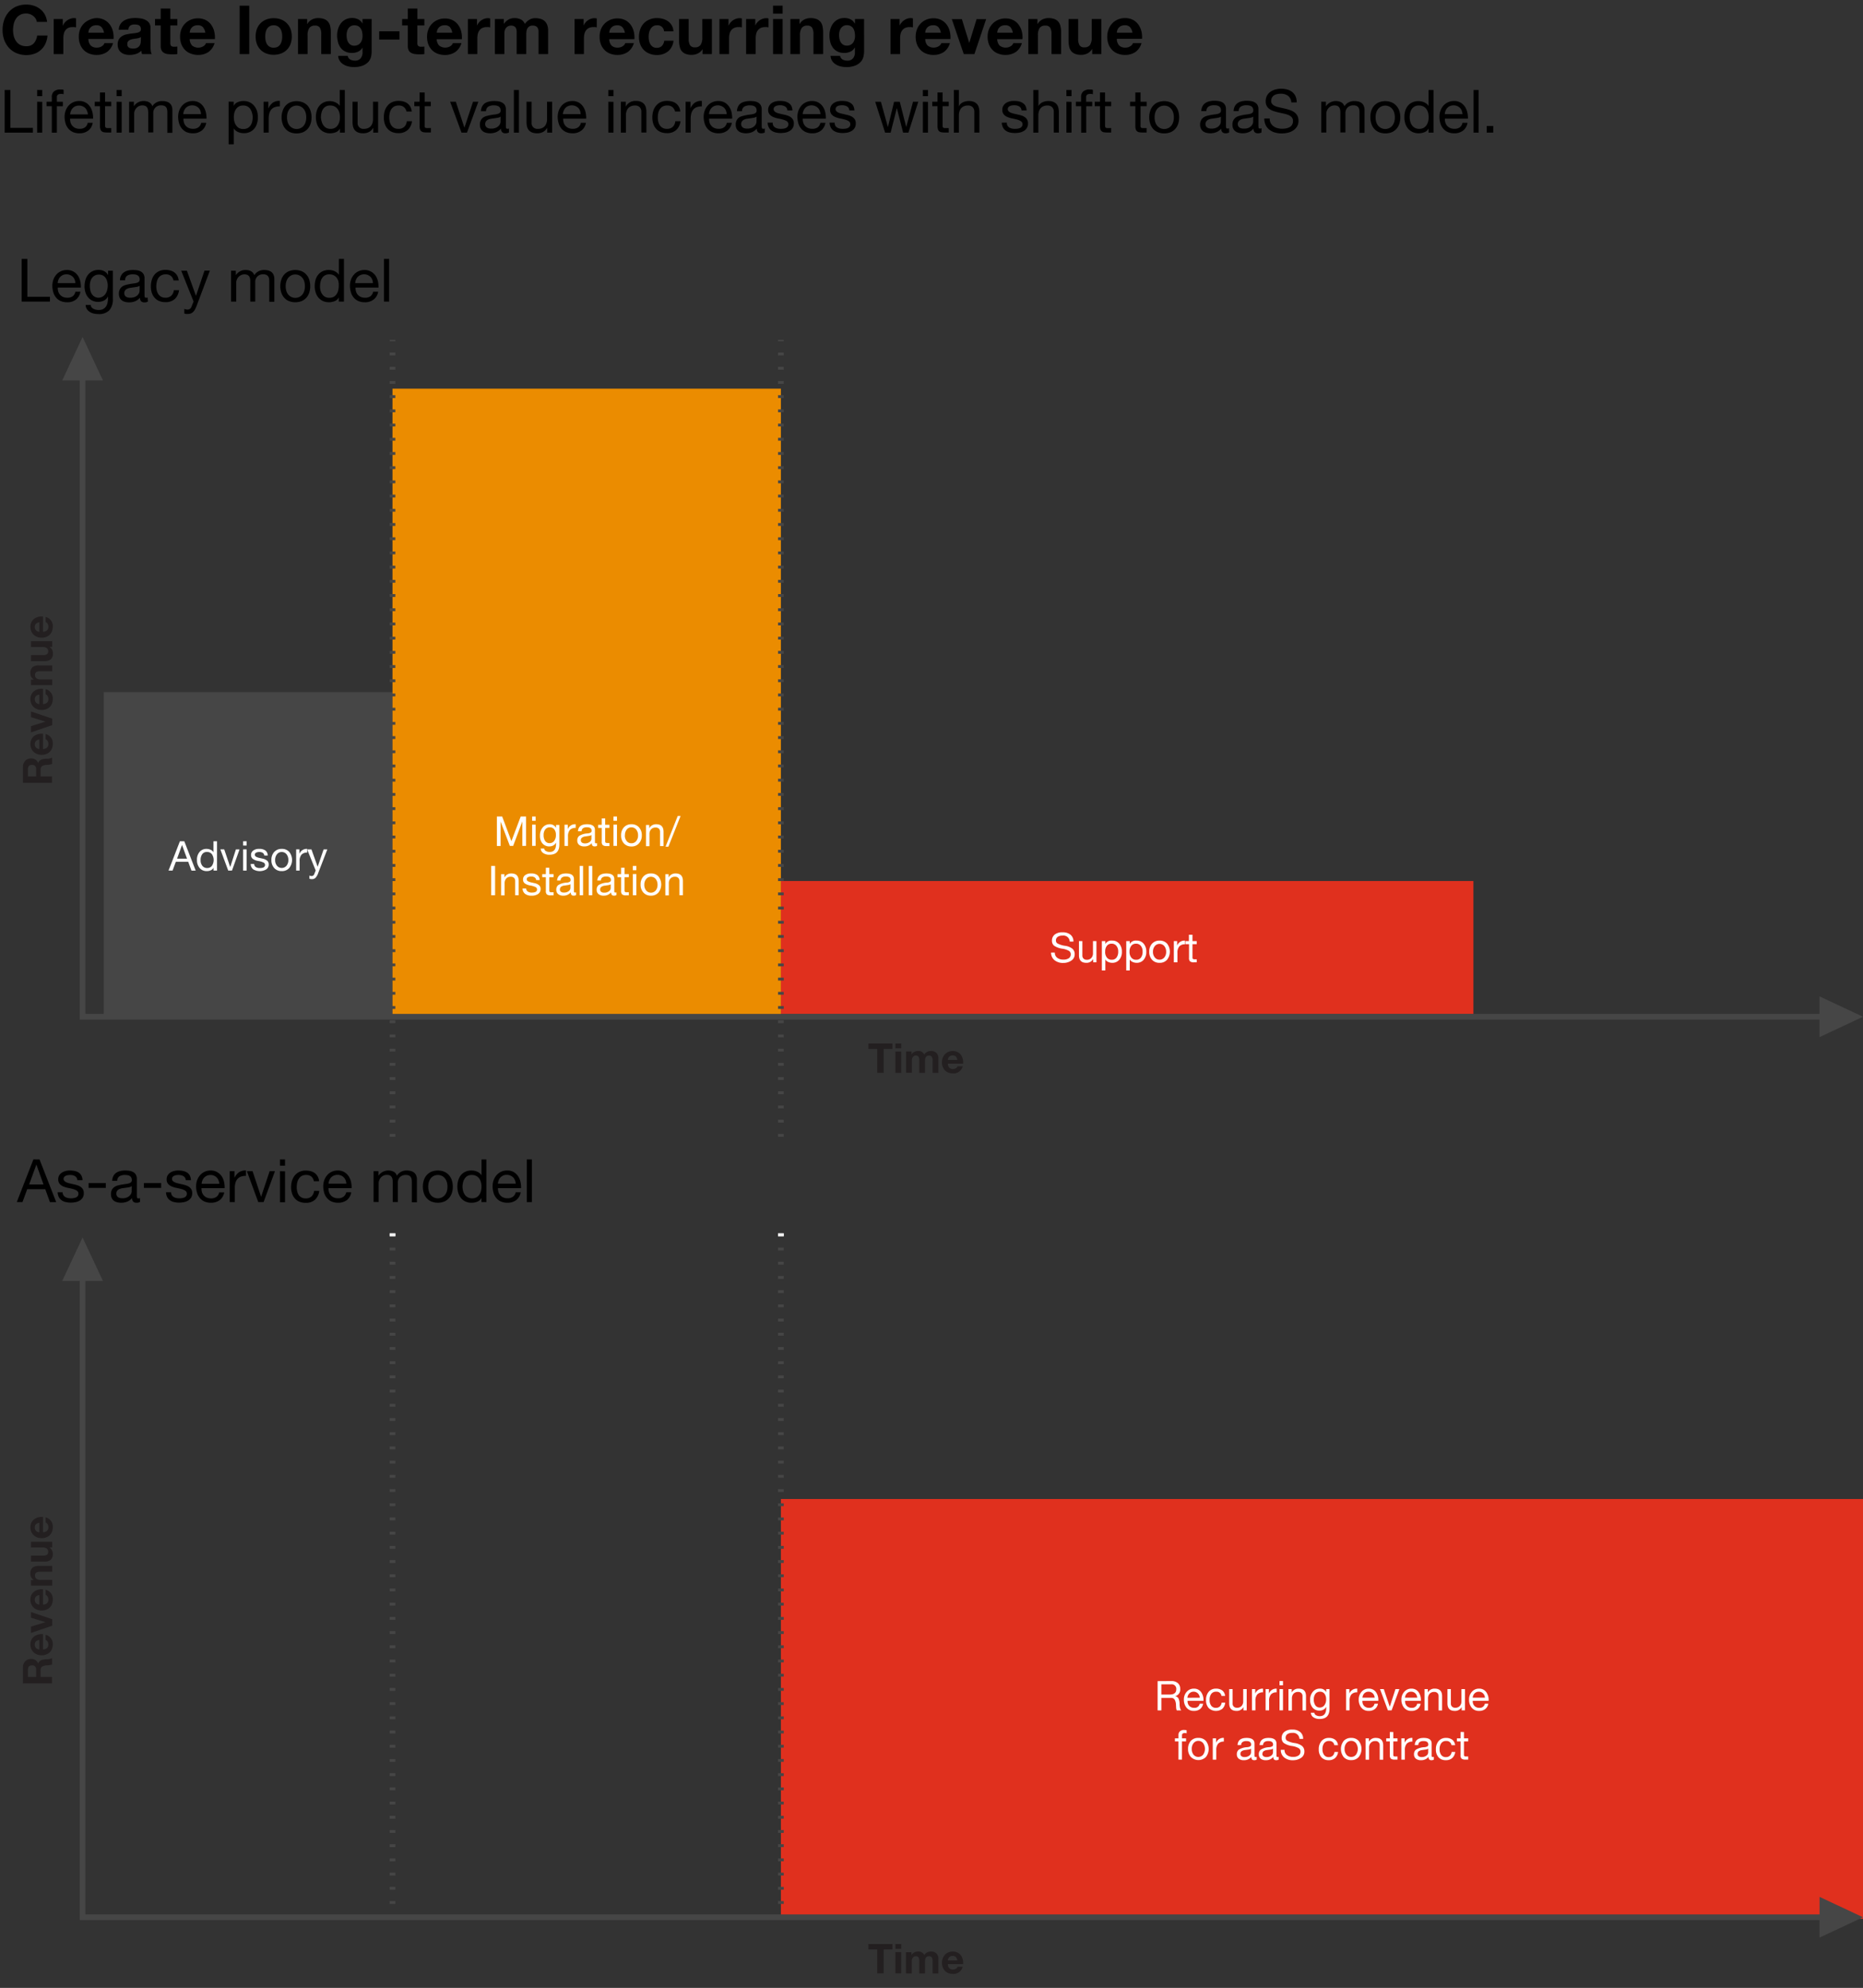 <svg id="Layer_1" data-name="Layer 1" xmlns="http://www.w3.org/2000/svg" width="655" height="698.72" viewBox="0 0 655 698.72"><rect x="0" y="0" width="655" height="698.72" fill="#333333" stroke="none"/><rect x="274.55" y="309.66" width="243.48" height="46.8" style="fill:#e0301e"/><path d="M373.63,327.7a4.19,4.19,0,0,1,2.77.86,3,3,0,0,1,1,2.4h-1.3a2.21,2.21,0,0,0-2.55-2.11,2.74,2.74,0,0,0-1.71.46,1.53,1.53,0,0,0-.6,1.3,1.23,1.23,0,0,0,.45.94,8,8,0,0,0,2.86.9,5.36,5.36,0,0,1,2.47,1,2.43,2.43,0,0,1,.82,1.94,2.58,2.58,0,0,1-1.19,2.25,4.9,4.9,0,0,1-2.84.82,4.62,4.62,0,0,1-3.1-1,3.31,3.31,0,0,1-1.16-2.66h1.3a2.23,2.23,0,0,0,.84,1.84,3.44,3.44,0,0,0,2.16.64,3.35,3.35,0,0,0,1.94-.48,1.62,1.62,0,0,0,.67-1.4,1.36,1.36,0,0,0-.65-1.19,6.54,6.54,0,0,0-2.25-.74,6.79,6.79,0,0,1-3-1.1,2.22,2.22,0,0,1-.71-1.72,2.68,2.68,0,0,1,1-2.19A4.22,4.22,0,0,1,373.63,327.7Z" style="fill:#fff"/><path d="M380.54,330.79v5.08a1.46,1.46,0,0,0,.41,1.06,1.5,1.5,0,0,0,1.11.41,2,2,0,0,0,1.64-.64,2.37,2.37,0,0,0,.57-1.66v-4.25h1.22v7.46h-1.15v-1.18h0a2.59,2.59,0,0,1-2.43,1.35c-1.71,0-2.56-.88-2.56-2.65v-5Z" style="fill:#fff"/><path d="M391,330.61a3.12,3.12,0,0,1,2.51,1.08,4.21,4.21,0,0,1,.93,2.85,4.12,4.12,0,0,1-.93,2.81,3.11,3.11,0,0,1-2.48,1.07,3.45,3.45,0,0,1-1.36-.28,2.28,2.28,0,0,1-1.05-.89h0v3.86h-1.23V330.79h1.23v1h0A2.4,2.4,0,0,1,391,330.61Zm-2.45,3.9a3.16,3.16,0,0,0,.61,2.06,2.08,2.08,0,0,0,1.74.77,2,2,0,0,0,1.65-.76,3.4,3.4,0,0,0,.59-2.13,3,3,0,0,0-.63-2,2.07,2.07,0,0,0-1.7-.76,2,2,0,0,0-1.65.75A3.16,3.16,0,0,0,388.57,334.51Z" style="fill:#fff"/><path d="M399.58,330.61a3.12,3.12,0,0,1,2.51,1.08,4.21,4.21,0,0,1,.93,2.85,4.12,4.12,0,0,1-.93,2.81,3.11,3.11,0,0,1-2.48,1.07,3.45,3.45,0,0,1-1.36-.28,2.28,2.28,0,0,1-1.05-.89h0v3.86h-1.23V330.79h1.23v1h0A2.4,2.4,0,0,1,399.58,330.61Zm-2.45,3.9a3.16,3.16,0,0,0,.61,2.06,2.08,2.08,0,0,0,1.74.77,2,2,0,0,0,1.66-.76,3.46,3.46,0,0,0,.58-2.13,3,3,0,0,0-.63-2,2.07,2.07,0,0,0-1.69-.76,2,2,0,0,0-1.66.75A3.16,3.16,0,0,0,397.13,334.51Z" style="fill:#fff"/><path d="M407.68,330.61a3.41,3.41,0,0,1,2.65,1.07,4.6,4.6,0,0,1,0,5.65,3.36,3.36,0,0,1-2.65,1.09,3.41,3.41,0,0,1-2.63-1.06,4,4,0,0,1-1-2.83,4.06,4.06,0,0,1,1-2.86A3.44,3.44,0,0,1,407.68,330.61Zm-2.32,3.92a3,3,0,0,0,.65,2,2.07,2.07,0,0,0,1.67.78,2.12,2.12,0,0,0,1.67-.77,3,3,0,0,0,.65-2,3.09,3.09,0,0,0-.65-2,2.17,2.17,0,0,0-3.34,0A3.08,3.08,0,0,0,405.36,334.53Z" style="fill:#fff"/><path d="M416.63,330.61v1.3a2.64,2.64,0,0,0-2,.73,3.33,3.33,0,0,0-.66,2.27v3.34H412.7v-7.46h1.16v1.57h0a2.74,2.74,0,0,1,2.57-1.75Z" style="fill:#fff"/><path d="M419.26,328.55v2.24h1.48v1.08h-1.48v4.68a.66.66,0,0,0,.13.47c.09.1.3.15.65.15h.7v1.08h-1a2.09,2.09,0,0,1-1.32-.32,1.58,1.58,0,0,1-.38-1.24v-4.82h-1.27v-1.08H418v-2.24Z" style="fill:#fff"/><rect x="36.48" y="243.28" width="101.52" height="113.57" style="fill:#464646"/><path d="M64.8,295.7l4,10.31H67.31l-1.13-3.1H61.82L60.67,306H59.25l4-10.31ZM64,297l-1.74,4.8h3.49L64,297Z" style="fill:#fff"/><path d="M76.3,295.7V306H75.07v-1h0a1.92,1.92,0,0,1-.92.88,3.38,3.38,0,0,1-1.47.3,3.15,3.15,0,0,1-2.49-1.08,4.16,4.16,0,0,1-.94-2.84,4.09,4.09,0,0,1,.92-2.82,3.09,3.09,0,0,1,2.47-1.07,3.45,3.45,0,0,1,1.41.31,2.23,2.23,0,0,1,1,.86h0V295.7Zm-5.77,6.64a3.05,3.05,0,0,0,.63,2,2.08,2.08,0,0,0,1.68.76,2,2,0,0,0,1.66-.77,3.68,3.68,0,0,0,0-4.09,2.08,2.08,0,0,0-1.75-.78,1.9,1.9,0,0,0-1.64.77A3.41,3.41,0,0,0,70.53,302.34Z" style="fill:#fff"/><path d="M78.84,298.55l2.1,6.22h0l2-6.22h1.28L81.56,306H80.24l-2.77-7.46Z" style="fill:#fff"/><path d="M86.71,295.7v1.5H85.48v-1.5Zm0,2.85V306H85.48v-7.46Z" style="fill:#fff"/><path d="M91.1,298.37a3.53,3.53,0,0,1,2.24.59,2.26,2.26,0,0,1,.8,1.75H92.92a1.22,1.22,0,0,0-.53-.93,2.11,2.11,0,0,0-1.21-.31,2.38,2.38,0,0,0-1.16.24.78.78,0,0,0-.42.71.77.77,0,0,0,.37.67,3.53,3.53,0,0,0,1.14.43l1.16.26a3.74,3.74,0,0,1,1.64.72,1.67,1.67,0,0,1,.57,1.34,2,2,0,0,1-.86,1.73,4.56,4.56,0,0,1-4.59,0,2.41,2.41,0,0,1-.89-1.9h1.23a1.3,1.3,0,0,0,.54,1.07,2.48,2.48,0,0,0,1.46.37c1.2,0,1.81-.37,1.81-1.11a.89.89,0,0,0-.44-.78,6.51,6.51,0,0,0-1.89-.59,4.44,4.44,0,0,1-2-.77,1.64,1.64,0,0,1-.59-1.35,1.84,1.84,0,0,1,.76-1.54A3.23,3.23,0,0,1,91.1,298.37Z" style="fill:#fff"/><path d="M99.05,298.37a3.41,3.41,0,0,1,2.65,1.07,4.56,4.56,0,0,1,0,5.65,3.36,3.36,0,0,1-2.65,1.09,3.41,3.41,0,0,1-2.63-1.06,4,4,0,0,1-1-2.83,4,4,0,0,1,1-2.85A3.43,3.43,0,0,1,99.05,298.37Zm-2.32,3.92a3,3,0,0,0,.65,2,2.07,2.07,0,0,0,1.67.78,2.11,2.11,0,0,0,1.67-.77,3.05,3.05,0,0,0,.66-2,3.15,3.15,0,0,0-.65-2.05,2.11,2.11,0,0,0-1.69-.78,2.06,2.06,0,0,0-1.66.79A3.14,3.14,0,0,0,96.73,302.29Z" style="fill:#fff"/><path d="M108,298.37v1.3a2.64,2.64,0,0,0-2,.73,3.34,3.34,0,0,0-.66,2.28V306h-1.22v-7.46h1.15v1.57h0a2.74,2.74,0,0,1,2.57-1.75Z" style="fill:#fff"/><path d="M109.5,298.55l2.18,6.1h0l2.1-6.1h1.3l-3.18,8.25a4.68,4.68,0,0,1-1,1.77,1.77,1.77,0,0,1-1.26.43,2.41,2.41,0,0,1-.85-.13v-1.13a2.75,2.75,0,0,0,.72.18,1,1,0,0,0,1-.75l.48-1.2-3-7.42Z" style="fill:#fff"/><rect x="138" y="136.61" width="136.55" height="220.25" style="fill:#eb8c00"/><path d="M176.56,287l3.24,8.66,3.27-8.66h1.87v10.31h-1.3v-8.58h0l-3.22,8.58h-1.17L176,288.77h0v8.58h-1.3V287Z" style="fill:#fff"/><path d="M188.32,287v1.5h-1.23V287Zm0,2.85v7.46h-1.23v-7.46Z" style="fill:#fff"/><path d="M193.26,289.71A2.41,2.41,0,0,1,195.5,291h0v-1.06h1.16v6.9q0,3.58-3.45,3.59a3.71,3.71,0,0,1-2.23-.6,2,2,0,0,1-.88-1.59h1.23a1.08,1.08,0,0,0,.58.87,2.46,2.46,0,0,0,1.35.34c1.5,0,2.24-.95,2.24-2.86v-.46h0a2.28,2.28,0,0,1-.91,1,2.8,2.8,0,0,1-1.41.37,3.09,3.09,0,0,1-2.43-1,4.07,4.07,0,0,1-.91-2.75,4.3,4.3,0,0,1,.92-2.85A3.13,3.13,0,0,1,193.26,289.71Zm-2.14,3.8a3.54,3.54,0,0,0,.55,2.08,1.81,1.81,0,0,0,1.56.76,1.94,1.94,0,0,0,1.62-.79,3.39,3.39,0,0,0,.6-2.09,3.08,3.08,0,0,0-.56-1.94,1.87,1.87,0,0,0-1.57-.73,1.91,1.91,0,0,0-1.62.74A3.14,3.14,0,0,0,191.12,293.51Z" style="fill:#fff"/><path d="M202.4,289.71V291a2.65,2.65,0,0,0-2.05.73,3.38,3.38,0,0,0-.65,2.27v3.34h-1.23v-7.46h1.15v1.57h0a2.75,2.75,0,0,1,2.57-1.75Z" style="fill:#fff"/><path d="M206.38,289.71q2.79,0,2.79,2V296q0,.42.39.42a1,1,0,0,0,.37-.07v.95a1.82,1.82,0,0,1-.88.2c-.69,0-1-.38-1-1.15a3.26,3.26,0,0,1-2.63,1.15,2.77,2.77,0,0,1-1.81-.54,1.89,1.89,0,0,1-.65-1.55,2,2,0,0,1,.65-1.59,6.16,6.16,0,0,1,3-.89,2.54,2.54,0,0,0,1.09-.31A.72.72,0,0,0,208,292c0-.82-.55-1.22-1.66-1.22a2.31,2.31,0,0,0-1.36.33,1.39,1.39,0,0,0-.5,1.08H203.2C203.3,290.55,204.36,289.71,206.38,289.71Zm-2.16,5.63a1,1,0,0,0,.37.81,1.75,1.75,0,0,0,1.07.29,2.62,2.62,0,0,0,1.64-.49,1.44,1.44,0,0,0,.64-1.17v-1.29a1.91,1.91,0,0,1-.87.31l-1.25.19a2.28,2.28,0,0,0-1.21.44A1.11,1.11,0,0,0,204.22,295.34Z" style="fill:#fff"/><path d="M212.77,287.65v2.24h1.49V291h-1.49v4.68a.71.71,0,0,0,.13.47q.14.15.66.15h.7v1.08h-1a2.12,2.12,0,0,1-1.33-.32,1.58,1.58,0,0,1-.37-1.24V291h-1.27v-1.08h1.27v-2.24Z" style="fill:#fff"/><path d="M216.92,287v1.5h-1.23V287Zm0,2.85v7.46h-1.23v-7.46Z" style="fill:#fff"/><path d="M222,289.71a3.41,3.41,0,0,1,2.65,1.07,4.05,4.05,0,0,1,1,2.84,4.09,4.09,0,0,1-1,2.81,3.36,3.36,0,0,1-2.65,1.09,3.42,3.42,0,0,1-2.63-1.06,4,4,0,0,1-1-2.84,4.05,4.05,0,0,1,1-2.85A3.46,3.46,0,0,1,222,289.71Zm-2.32,3.91a3.1,3.1,0,0,0,.65,2,2.07,2.07,0,0,0,1.67.78,2.11,2.11,0,0,0,1.67-.77,3.06,3.06,0,0,0,.66-2.05,3.14,3.14,0,0,0-.65-2,2.11,2.11,0,0,0-1.69-.78,2,2,0,0,0-1.65.79A3.08,3.08,0,0,0,219.72,293.62Z" style="fill:#fff"/><path d="M230.72,289.71c1.71,0,2.57.89,2.57,2.67v5h-1.23v-5.1a1.48,1.48,0,0,0-.39-1,1.51,1.51,0,0,0-1.14-.41,2.07,2.07,0,0,0-1.62.63,2.39,2.39,0,0,0-.57,1.66v4.26h-1.23v-7.46h1.16v1.18h0A2.64,2.64,0,0,1,230.72,289.71Z" style="fill:#fff"/><path d="M239.28,286.8,235,297.59H234l4.28-10.79Z" style="fill:#fff"/><path d="M174.07,304.36v10.31H172.7V304.36Z" style="fill:#fff"/><path d="M179.79,307c1.71,0,2.57.89,2.57,2.67v5h-1.23v-5.09a1.46,1.46,0,0,0-.39-1,1.48,1.48,0,0,0-1.14-.42,2.07,2.07,0,0,0-1.62.63,2.41,2.41,0,0,0-.57,1.66v4.26h-1.23v-7.46h1.16v1.18h0A2.65,2.65,0,0,1,179.79,307Z" style="fill:#fff"/><path d="M186.69,307a3.53,3.53,0,0,1,2.24.58,2.31,2.31,0,0,1,.81,1.75h-1.23a1.2,1.2,0,0,0-.53-.92,2,2,0,0,0-1.2-.32,2.43,2.43,0,0,0-1.17.24.78.78,0,0,0-.42.71.77.77,0,0,0,.37.67,3.53,3.53,0,0,0,1.14.43l1.16.26a3.63,3.63,0,0,1,1.64.73,1.64,1.64,0,0,1,.57,1.33,2.06,2.06,0,0,1-.85,1.74,3.93,3.93,0,0,1-2.33.62,3.65,3.65,0,0,1-2.26-.63,2.37,2.37,0,0,1-.9-1.9H185a1.31,1.31,0,0,0,.55,1.07,2.43,2.43,0,0,0,1.45.37c1.21,0,1.81-.37,1.81-1.11a.89.89,0,0,0-.44-.78,6.51,6.51,0,0,0-1.89-.59,4.63,4.63,0,0,1-2-.76,1.69,1.69,0,0,1-.59-1.36,1.84,1.84,0,0,1,.76-1.54A3.23,3.23,0,0,1,186.69,307Z" style="fill:#fff"/><path d="M193.13,305v2.24h1.49v1.08h-1.49V313a.71.71,0,0,0,.13.48,1,1,0,0,0,.65.14h.71v1.08h-1a2.11,2.11,0,0,1-1.33-.31,1.62,1.62,0,0,1-.38-1.25v-4.82h-1.27v-1.08h1.27V305Z" style="fill:#fff"/><path d="M199,307c1.86,0,2.79.66,2.79,2v4.3q0,.42.39.42a1,1,0,0,0,.37-.07v.95a1.71,1.71,0,0,1-.88.21c-.69,0-1-.39-1-1.16a3.27,3.27,0,0,1-2.62,1.16,2.7,2.7,0,0,1-1.81-.55,1.88,1.88,0,0,1-.66-1.55,2,2,0,0,1,.65-1.59,6.2,6.2,0,0,1,3-.89,2.49,2.49,0,0,0,1.09-.31.72.72,0,0,0,.29-.61c0-.82-.56-1.23-1.66-1.23a2.27,2.27,0,0,0-1.37.34,1.35,1.35,0,0,0-.5,1.07h-1.22C196,307.87,197,307,199,307Zm-2.16,5.63a1,1,0,0,0,.37.8,1.68,1.68,0,0,0,1.07.29,2.6,2.6,0,0,0,1.64-.49,1.41,1.41,0,0,0,.64-1.17v-1.28a2,2,0,0,1-.86.3l-1.26.19a2.4,2.4,0,0,0-1.21.44A1.13,1.13,0,0,0,196.87,312.67Z" style="fill:#fff"/><path d="M205,304.36v10.31H203.8V304.36Z" style="fill:#fff"/><path d="M208.23,304.36v10.31H207V304.36Z" style="fill:#fff"/><path d="M213.19,307c1.86,0,2.79.66,2.79,2v4.3q0,.42.39.42a1,1,0,0,0,.37-.07v.95a1.71,1.71,0,0,1-.88.21c-.69,0-1-.39-1-1.16a3.27,3.27,0,0,1-2.62,1.16,2.7,2.7,0,0,1-1.81-.55,1.88,1.88,0,0,1-.66-1.55,2.07,2.07,0,0,1,.65-1.59,6.21,6.21,0,0,1,3-.89,2.54,2.54,0,0,0,1.09-.31.74.74,0,0,0,.28-.61c0-.82-.56-1.23-1.66-1.23a2.27,2.27,0,0,0-1.37.34,1.35,1.35,0,0,0-.5,1.07H210C210.11,307.87,211.17,307,213.19,307ZM211,312.67a1,1,0,0,0,.37.8,1.68,1.68,0,0,0,1.07.29,2.6,2.6,0,0,0,1.64-.49,1.41,1.41,0,0,0,.64-1.17v-1.28a2,2,0,0,1-.86.3l-1.26.19a2.4,2.4,0,0,0-1.21.44A1.13,1.13,0,0,0,211,312.67Z" style="fill:#fff"/><path d="M219.59,305v2.24h1.49v1.08h-1.49V313a.71.71,0,0,0,.13.48,1,1,0,0,0,.65.14h.71v1.08h-1a2.11,2.11,0,0,1-1.33-.31,1.62,1.62,0,0,1-.38-1.25v-4.82h-1.27v-1.08h1.27V305Z" style="fill:#fff"/><path d="M223.73,304.36v1.51H222.5v-1.51Zm0,2.85v7.46H222.5v-7.46Z" style="fill:#fff"/><path d="M228.86,307a3.39,3.39,0,0,1,2.64,1.06,4.56,4.56,0,0,1,0,5.65,3.35,3.35,0,0,1-2.64,1.1,3.44,3.44,0,0,1-2.64-1.07,4,4,0,0,1-1-2.83,4,4,0,0,1,1-2.85A3.41,3.41,0,0,1,228.86,307ZM226.53,311a3.07,3.07,0,0,0,.65,2,2.19,2.19,0,0,0,3.34,0,3,3,0,0,0,.66-2,3.15,3.15,0,0,0-.65-2.05,2.1,2.1,0,0,0-1.69-.78,2.05,2.05,0,0,0-1.65.79A3.09,3.09,0,0,0,226.53,311Z" style="fill:#fff"/><path d="M237.53,307c1.71,0,2.57.89,2.57,2.67v5h-1.23v-5.09a1.46,1.46,0,0,0-.39-1,1.48,1.48,0,0,0-1.14-.42,2.07,2.07,0,0,0-1.62.63,2.41,2.41,0,0,0-.57,1.66v4.26h-1.23v-7.46h1.16v1.18h0A2.64,2.64,0,0,1,237.53,307Z" style="fill:#fff"/><rect x="274.55" y="526.88" width="380.45" height="147.52" style="fill:#e0301e"/><path d="M411.86,590.86a3.28,3.28,0,0,1,2.24.73,2.49,2.49,0,0,1,.84,2,2.4,2.4,0,0,1-1.79,2.61v0a1.61,1.61,0,0,1,1.16.73,4.54,4.54,0,0,1,.41,2,6,6,0,0,0,.17,1.41,2.18,2.18,0,0,0,.41.85h-1.53a.78.78,0,0,1-.17-.34c0-.11-.05-.26-.08-.45l-.06-1.13a4.2,4.2,0,0,0-.39-1.73,1.39,1.39,0,0,0-1.35-.75h-3.4v4.4H407v-10.3Zm-.61,4.75c1.54,0,2.31-.62,2.31-1.84a1.6,1.6,0,0,0-1.77-1.76h-3.47v3.6Z" style="fill:#fff"/><path d="M419.74,593.53a3,3,0,0,1,2.49,1.14,4.72,4.72,0,0,1,.89,3v.15h-5.59v.09a2.39,2.39,0,0,0,.62,1.72,2.28,2.28,0,0,0,1.71.64,1.75,1.75,0,0,0,1.93-1.45H423a3,3,0,0,1-1.08,1.89,3.35,3.35,0,0,1-2.1.65,3.21,3.21,0,0,1-2.68-1.16,4.42,4.42,0,0,1-.91-2.8,4,4,0,0,1,1-2.76A3.25,3.25,0,0,1,419.74,593.53Zm2.08,3.19a2.26,2.26,0,0,0-.66-1.51,2.15,2.15,0,0,0-3,0,2.37,2.37,0,0,0-.68,1.54Z" style="fill:#fff"/><path d="M427.51,593.53a3.58,3.58,0,0,1,2.21.64,2.71,2.71,0,0,1,1,1.93h-1.27a1.7,1.7,0,0,0-1.85-1.49,2,2,0,0,0-1.73.76,3.39,3.39,0,0,0-.59,2.16,3.18,3.18,0,0,0,.57,2,1.92,1.92,0,0,0,1.61.75,2.05,2.05,0,0,0,1.41-.47,2.15,2.15,0,0,0,.64-1.35h1.25a3.43,3.43,0,0,1-1,2.16,3.74,3.74,0,0,1-4.81-.27,4,4,0,0,1-.93-2.79,4.28,4.28,0,0,1,.94-2.93A3.24,3.24,0,0,1,427.51,593.53Z" style="fill:#fff"/><path d="M433.37,593.7v5.08a1.44,1.44,0,0,0,.4,1.06,1.47,1.47,0,0,0,1.12.41,2.07,2.07,0,0,0,1.64-.63,2.39,2.39,0,0,0,.56-1.66V593.7h1.23v7.46h-1.15V600h0a2.6,2.6,0,0,1-2.43,1.36c-1.71,0-2.57-.89-2.57-2.66v-5Z" style="fill:#fff"/><path d="M444.05,593.53v1.3a2.64,2.64,0,0,0-2,.72,3.34,3.34,0,0,0-.66,2.28v3.33h-1.22V593.7h1.15v1.57h0a2.73,2.73,0,0,1,2.57-1.74Z" style="fill:#fff"/><path d="M448.86,593.53v1.3a2.61,2.61,0,0,0-2,.72,3.34,3.34,0,0,0-.66,2.28v3.33h-1.23V593.7h1.16v1.57h0a2.73,2.73,0,0,1,2.57-1.74Z" style="fill:#fff"/><path d="M451.08,590.86v1.5h-1.22v-1.5Zm0,2.84v7.46h-1.22V593.7Z" style="fill:#fff"/><path d="M456.6,593.53c1.71,0,2.57.89,2.57,2.67v5h-1.23v-5.09a1.46,1.46,0,0,0-.39-1,1.48,1.48,0,0,0-1.14-.42,2.1,2.1,0,0,0-1.63.63,2.4,2.4,0,0,0-.56,1.66v4.26H453V593.7h1.15v1.18h0A2.65,2.65,0,0,1,456.6,593.53Z" style="fill:#fff"/><path d="M464.05,593.53a2.37,2.37,0,0,1,2.23,1.24h0V593.7h1.15v6.9c0,2.4-1.15,3.59-3.45,3.59a3.77,3.77,0,0,1-2.22-.59,2,2,0,0,1-.88-1.6h1.23a1.06,1.06,0,0,0,.57.87,2.52,2.52,0,0,0,1.36.34c1.49,0,2.24-1,2.24-2.86v-.46h0a2.15,2.15,0,0,1-.92,1,2.7,2.7,0,0,1-1.41.37,3.07,3.07,0,0,1-2.42-1,4,4,0,0,1-.91-2.74,4.21,4.21,0,0,1,.92-2.85A3.1,3.1,0,0,1,464.05,593.53Zm-2.14,3.79a3.47,3.47,0,0,0,.55,2.08,1.8,1.8,0,0,0,1.56.77,1.92,1.92,0,0,0,1.61-.8,3.31,3.31,0,0,0,.61-2.09,3.12,3.12,0,0,0-.56-1.93,1.86,1.86,0,0,0-1.58-.74,1.93,1.93,0,0,0-1.61.74A3.1,3.1,0,0,0,461.91,597.32Z" style="fill:#fff"/><path d="M477.2,593.53v1.3a2.65,2.65,0,0,0-2.05.72,3.39,3.39,0,0,0-.65,2.28v3.33h-1.23V593.7h1.15v1.57h0a2.74,2.74,0,0,1,2.57-1.74Z" style="fill:#fff"/><path d="M481.22,593.53a3,3,0,0,1,2.49,1.14,4.72,4.72,0,0,1,.89,3v.15H479v.09a2.34,2.34,0,0,0,.62,1.72,2.24,2.24,0,0,0,1.7.64,1.75,1.75,0,0,0,1.93-1.45h1.22a3,3,0,0,1-1.09,1.89,3.33,3.33,0,0,1-2.1.65,3.18,3.18,0,0,1-2.67-1.16,4.36,4.36,0,0,1-.91-2.8,4,4,0,0,1,1-2.76A3.25,3.25,0,0,1,481.22,593.53Zm2.08,3.19a2.25,2.25,0,0,0-.65-1.51,2.06,2.06,0,0,0-1.51-.6,2,2,0,0,0-1.45.57,2.31,2.31,0,0,0-.67,1.54Z" style="fill:#fff"/><path d="M486.52,593.7l2.1,6.22h0l2-6.22H492l-2.73,7.46h-1.31l-2.77-7.46Z" style="fill:#fff"/><path d="M496.19,593.53a3,3,0,0,1,2.49,1.14,4.72,4.72,0,0,1,.89,3v.15H494v.09a2.35,2.35,0,0,0,.63,1.72,2.24,2.24,0,0,0,1.7.64,1.75,1.75,0,0,0,1.93-1.45h1.22a3,3,0,0,1-1.09,1.89,3.33,3.33,0,0,1-2.1.65,3.21,3.21,0,0,1-2.68-1.16,4.41,4.41,0,0,1-.9-2.8,4,4,0,0,1,1-2.76A3.25,3.25,0,0,1,496.19,593.53Zm2.08,3.19a2.3,2.3,0,0,0-.65-1.51,2.06,2.06,0,0,0-1.51-.6,2,2,0,0,0-1.45.57,2.37,2.37,0,0,0-.68,1.54Z" style="fill:#fff"/><path d="M504.45,593.53c1.71,0,2.57.89,2.57,2.67v5h-1.23v-5.09a1.46,1.46,0,0,0-.39-1,1.48,1.48,0,0,0-1.14-.42,2.07,2.07,0,0,0-1.62.63,2.41,2.41,0,0,0-.57,1.66v4.26h-1.23V593.7H502v1.18h0A2.64,2.64,0,0,1,504.45,593.53Z" style="fill:#fff"/><path d="M510.1,593.7v5.08a1.44,1.44,0,0,0,.4,1.06,1.46,1.46,0,0,0,1.11.41,2.11,2.11,0,0,0,1.65-.63,2.43,2.43,0,0,0,.56-1.66V593.7h1.23v7.46h-1.16V600h0a2.59,2.59,0,0,1-2.42,1.36c-1.71,0-2.57-.89-2.57-2.66v-5Z" style="fill:#fff"/><path d="M520,593.53a3,3,0,0,1,2.48,1.14,4.66,4.66,0,0,1,.9,3v.15h-5.59v.09a2.39,2.39,0,0,0,.62,1.72,2.24,2.24,0,0,0,1.7.64,1.76,1.76,0,0,0,1.94-1.45h1.21a3,3,0,0,1-1.08,1.89,3.36,3.36,0,0,1-2.11.65,3.21,3.21,0,0,1-2.67-1.16,4.36,4.36,0,0,1-.91-2.8,3.94,3.94,0,0,1,1-2.76A3.24,3.24,0,0,1,520,593.53Zm2.08,3.19a2.26,2.26,0,0,0-.66-1.51,2,2,0,0,0-1.51-.6,2,2,0,0,0-1.44.57,2.32,2.32,0,0,0-.68,1.54Z" style="fill:#fff"/><path d="M416.39,608.06a2.47,2.47,0,0,1,.81.12v1.07a1.86,1.86,0,0,0-.69-.1c-.63,0-.94.27-.94.8V611H417v1.09h-1.44v6.38h-1.23v-6.38h-1.25V611h1.25v-1.17a1.67,1.67,0,0,1,.52-1.3A2.12,2.12,0,0,1,416.39,608.06Z" style="fill:#fff"/><path d="M421.33,610.85a3.41,3.41,0,0,1,2.65,1.07,4.58,4.58,0,0,1,0,5.64,3.77,3.77,0,0,1-5.28,0,4,4,0,0,1-1-2.84,4.05,4.05,0,0,1,1-2.85A3.41,3.41,0,0,1,421.33,610.85ZM419,614.76a3.09,3.09,0,0,0,.64,2,2.19,2.19,0,0,0,3.35,0,3.53,3.53,0,0,0,0-4.08,2.15,2.15,0,0,0-3.34,0A3.11,3.11,0,0,0,419,614.76Z" style="fill:#fff"/><path d="M430.28,610.85v1.3a2.59,2.59,0,0,0-2,.73,3.29,3.29,0,0,0-.66,2.27v3.34h-1.23V611h1.16v1.58h0a2.72,2.72,0,0,1,2.57-1.75Z" style="fill:#fff"/><path d="M438.28,610.85c1.86,0,2.78.67,2.78,2v4.3q0,.42.39.42a1,1,0,0,0,.38-.08v1a1.84,1.84,0,0,1-.88.2c-.7,0-1-.39-1-1.16a3.29,3.29,0,0,1-2.63,1.16,2.77,2.77,0,0,1-1.81-.54,1.89,1.89,0,0,1-.66-1.55,2,2,0,0,1,.65-1.59,6.12,6.12,0,0,1,3-.9,2.41,2.41,0,0,0,1.09-.31.7.7,0,0,0,.28-.61c0-.82-.55-1.23-1.66-1.23a2.29,2.29,0,0,0-1.36.34,1.36,1.36,0,0,0-.5,1.08H435.1C435.2,611.68,436.26,610.85,438.28,610.85Zm-2.17,5.63a1,1,0,0,0,.38.81,1.73,1.73,0,0,0,1.07.29,2.63,2.63,0,0,0,1.63-.49,1.45,1.45,0,0,0,.65-1.17v-1.29a1.91,1.91,0,0,1-.87.31l-1.26.18a2.54,2.54,0,0,0-1.21.44A1.13,1.13,0,0,0,436.11,616.48Z" style="fill:#fff"/><path d="M446,610.85q2.79,0,2.79,2v4.3q0,.42.39.42a1,1,0,0,0,.37-.08v1a1.82,1.82,0,0,1-.88.2c-.69,0-1-.39-1-1.16a3.27,3.27,0,0,1-2.63,1.16,2.77,2.77,0,0,1-1.81-.54,1.89,1.89,0,0,1-.65-1.55,2,2,0,0,1,.64-1.59,6.12,6.12,0,0,1,3-.9,2.41,2.41,0,0,0,1.09-.31.7.7,0,0,0,.28-.61c0-.82-.55-1.23-1.66-1.23a2.31,2.31,0,0,0-1.36.34,1.39,1.39,0,0,0-.5,1.08h-1.23C443,611.68,444,610.85,446,610.85Zm-2.17,5.63a1,1,0,0,0,.38.81,1.75,1.75,0,0,0,1.07.29,2.68,2.68,0,0,0,1.64-.49,1.47,1.47,0,0,0,.64-1.17v-1.29a1.91,1.91,0,0,1-.87.31l-1.25.18a2.54,2.54,0,0,0-1.22.44A1.13,1.13,0,0,0,443.86,616.48Z" style="fill:#fff"/><path d="M454.39,607.93a4.14,4.14,0,0,1,2.77.87,3,3,0,0,1,1,2.4h-1.29a2.23,2.23,0,0,0-2.56-2.11,2.81,2.81,0,0,0-1.71.45,1.55,1.55,0,0,0-.6,1.31,1.23,1.23,0,0,0,.45.94,8,8,0,0,0,2.86.89,5.47,5.47,0,0,1,2.47,1,2.46,2.46,0,0,1,.82,1.95,2.58,2.58,0,0,1-1.19,2.25,5,5,0,0,1-2.84.82,4.64,4.64,0,0,1-3.1-1,3.31,3.31,0,0,1-1.16-2.67h1.3a2.2,2.2,0,0,0,.85,1.84,3.4,3.4,0,0,0,2.15.65,3.25,3.25,0,0,0,1.94-.49,1.6,1.6,0,0,0,.68-1.39,1.36,1.36,0,0,0-.66-1.19,6.54,6.54,0,0,0-2.25-.74,6.79,6.79,0,0,1-3-1.1,2.23,2.23,0,0,1-.71-1.72,2.66,2.66,0,0,1,1-2.19A4.22,4.22,0,0,1,454.39,607.93Z" style="fill:#fff"/><path d="M467.21,610.85a3.53,3.53,0,0,1,2.2.64,2.72,2.72,0,0,1,1,1.93h-1.28a1.7,1.7,0,0,0-1.84-1.49,2.08,2.08,0,0,0-1.74.76,3.47,3.47,0,0,0-.59,2.16,3.19,3.19,0,0,0,.58,2,1.91,1.91,0,0,0,1.6.75,2,2,0,0,0,1.42-.48,2.14,2.14,0,0,0,.63-1.34h1.26a3.46,3.46,0,0,1-1.05,2.15,3.24,3.24,0,0,1-2.24.75,3.31,3.31,0,0,1-2.56-1,4,4,0,0,1-.94-2.79,4.3,4.3,0,0,1,.95-2.93A3.28,3.28,0,0,1,467.21,610.85Z" style="fill:#fff"/><path d="M475.06,610.85a3.41,3.41,0,0,1,2.65,1.07,4.58,4.58,0,0,1,0,5.64,3.37,3.37,0,0,1-2.65,1.1,3.43,3.43,0,0,1-2.64-1.06,4.64,4.64,0,0,1,0-5.69A3.41,3.41,0,0,1,475.06,610.85Zm-2.33,3.91a3.05,3.05,0,0,0,.66,2,2.07,2.07,0,0,0,1.67.78,2.1,2.1,0,0,0,1.67-.78,3.53,3.53,0,0,0,0-4.08,2.15,2.15,0,0,0-3.34,0A3.06,3.06,0,0,0,472.73,614.76Z" style="fill:#fff"/><path d="M483.73,610.85q2.58,0,2.58,2.67v5h-1.23v-5.1a1.4,1.4,0,0,0-1.53-1.46,2.05,2.05,0,0,0-1.63.64,2.37,2.37,0,0,0-.57,1.66v4.26h-1.22V611h1.15v1.19h0A2.64,2.64,0,0,1,483.73,610.85Z" style="fill:#fff"/><path d="M489.86,608.78V611h1.48v1.09h-1.48v4.67a.77.77,0,0,0,.12.48c.09.1.31.14.66.14h.7v1.09h-1a2.12,2.12,0,0,1-1.33-.32,1.6,1.6,0,0,1-.37-1.24v-4.82h-1.27V611h1.27v-2.24Z" style="fill:#fff"/><path d="M496.58,610.85v1.3a2.61,2.61,0,0,0-2,.73,3.29,3.29,0,0,0-.66,2.27v3.34h-1.22V611h1.15v1.58h0a2.73,2.73,0,0,1,2.57-1.75Z" style="fill:#fff"/><path d="M500.57,610.85c1.85,0,2.78.67,2.78,2v4.3q0,.42.39.42a1,1,0,0,0,.38-.08v1a1.84,1.84,0,0,1-.88.2c-.69,0-1-.39-1-1.16a3.29,3.29,0,0,1-2.63,1.16,2.77,2.77,0,0,1-1.81-.54,1.89,1.89,0,0,1-.66-1.55,2,2,0,0,1,.65-1.59,6.12,6.12,0,0,1,3-.9,2.41,2.41,0,0,0,1.09-.31.7.7,0,0,0,.28-.61c0-.82-.55-1.23-1.66-1.23a2.29,2.29,0,0,0-1.36.34,1.36,1.36,0,0,0-.5,1.08h-1.23C497.49,611.68,498.55,610.85,500.57,610.85Zm-2.17,5.63a1,1,0,0,0,.38.81,1.73,1.73,0,0,0,1.07.29,2.63,2.63,0,0,0,1.63-.49,1.45,1.45,0,0,0,.65-1.17v-1.29a2,2,0,0,1-.87.31l-1.26.18a2.54,2.54,0,0,0-1.21.44A1.13,1.13,0,0,0,498.4,616.48Z" style="fill:#fff"/><path d="M508.38,610.85a3.58,3.58,0,0,1,2.21.64,2.75,2.75,0,0,1,1,1.93h-1.27a1.72,1.72,0,0,0-1.85-1.49,2,2,0,0,0-1.73.76,3.41,3.41,0,0,0-.6,2.16,3.19,3.19,0,0,0,.58,2,1.91,1.91,0,0,0,1.6.75,2,2,0,0,0,1.42-.48,2.14,2.14,0,0,0,.63-1.34h1.26a3.41,3.41,0,0,1-1.05,2.15,3.24,3.24,0,0,1-2.24.75,3.31,3.31,0,0,1-2.56-1,4,4,0,0,1-.94-2.79,4.3,4.3,0,0,1,.95-2.93A3.28,3.28,0,0,1,508.38,610.85Z" style="fill:#fff"/><path d="M514.71,608.78V611h1.49v1.09h-1.49v4.67a.76.76,0,0,0,.13.48c.09.1.31.14.65.14h.71v1.09h-1a2.12,2.12,0,0,1-1.33-.32,1.6,1.6,0,0,1-.37-1.24v-4.82h-1.27V611h1.27v-2.24Z" style="fill:#fff"/><path d="M12.52,6.53a3.94,3.94,0,0,0-2-1.56,3.9,3.9,0,0,0-1.32-.23,4.31,4.31,0,0,0-2.14.49,4,4,0,0,0-1.42,1.3,5.72,5.72,0,0,0-.8,1.87,9.06,9.06,0,0,0-.25,2.16,8.46,8.46,0,0,0,.25,2.08,5.49,5.49,0,0,0,.8,1.81,4,4,0,0,0,1.42,1.3,4.42,4.42,0,0,0,2.14.49,3.44,3.44,0,0,0,2.67-1,4.89,4.89,0,0,0,1.18-2.75H16.7A8.66,8.66,0,0,1,16,15.31a7,7,0,0,1-1.57,2.18,6.46,6.46,0,0,1-2.28,1.38,8.27,8.27,0,0,1-2.87.48,8.76,8.76,0,0,1-3.51-.68,7.53,7.53,0,0,1-2.62-1.86A8.46,8.46,0,0,1,1.47,14,10.29,10.29,0,0,1,.9,10.56,10.62,10.62,0,0,1,1.47,7,8.6,8.6,0,0,1,3.11,4.19a7.62,7.62,0,0,1,2.62-1.9,8.76,8.76,0,0,1,3.51-.68,8.54,8.54,0,0,1,2.65.4,7.12,7.12,0,0,1,2.23,1.18A6.29,6.29,0,0,1,15.75,5.1a6.94,6.94,0,0,1,.8,2.61H12.94A3,3,0,0,0,12.52,6.53Z"/><path d="M22.07,6.69V9h.05a4.28,4.28,0,0,1,.64-1.06,4.32,4.32,0,0,1,.93-.83,4.26,4.26,0,0,1,1.12-.53A3.86,3.86,0,0,1,26,6.36a3,3,0,0,1,.74.11V9.61c-.16,0-.35-.06-.57-.08a4.78,4.78,0,0,0-.64,0A3.55,3.55,0,0,0,24,9.8a2.77,2.77,0,0,0-1,.84,3.24,3.24,0,0,0-.56,1.25,6.79,6.79,0,0,0-.17,1.54V19H18.87V6.69Z"/><path d="M31.9,16a3,3,0,0,0,2.19.74,3,3,0,0,0,1.75-.51,2.11,2.11,0,0,0,.9-1.08h3a5.65,5.65,0,0,1-2.18,3.16,6.45,6.45,0,0,1-3.56,1,7,7,0,0,1-2.62-.47,5.39,5.39,0,0,1-2-1.32,5.85,5.85,0,0,1-1.24-2,7.3,7.3,0,0,1-.44-2.61,7.23,7.23,0,0,1,.45-2.57,6.08,6.08,0,0,1,1.28-2,6.16,6.16,0,0,1,2-1.37A6.42,6.42,0,0,1,34,6.36,5.91,5.91,0,0,1,36.7,7a5.49,5.49,0,0,1,1.91,1.63,6.64,6.64,0,0,1,1.08,2.33,8.81,8.81,0,0,1,.24,2.73H31.07A3.39,3.39,0,0,0,31.9,16Zm3.81-6.46a2.38,2.38,0,0,0-1.84-.66,3,3,0,0,0-1.34.27,2.5,2.5,0,0,0-1.31,1.53,3.9,3.9,0,0,0-.15.81h5.49A3.88,3.88,0,0,0,35.71,9.56Z"/><path d="M41.76,10.46a3.85,3.85,0,0,1,.59-2,4.11,4.11,0,0,1,1.33-1.26,5.81,5.81,0,0,1,1.82-.67,9.91,9.91,0,0,1,2-.2,13.16,13.16,0,0,1,1.87.13A5.42,5.42,0,0,1,51.14,7a3.37,3.37,0,0,1,1.28,1.05,3,3,0,0,1,.5,1.8v6.39A13.61,13.61,0,0,0,53,17.83,3,3,0,0,0,53.35,19H49.93a4.18,4.18,0,0,1-.16-.58,4.07,4.07,0,0,1-.08-.61,4.41,4.41,0,0,1-1.9,1.16,7.68,7.68,0,0,1-2.23.34,6.08,6.08,0,0,1-1.64-.22,3.69,3.69,0,0,1-1.33-.66,3,3,0,0,1-.89-1.14,3.78,3.78,0,0,1-.32-1.64,3.63,3.63,0,0,1,.36-1.72,3.22,3.22,0,0,1,.95-1.08A4.49,4.49,0,0,1,44,12.21c.5-.13,1-.24,1.51-.32s1-.14,1.5-.19a9.83,9.83,0,0,0,1.3-.21,2.34,2.34,0,0,0,.91-.42.94.94,0,0,0,.31-.8,1.75,1.75,0,0,0-.18-.86,1.28,1.28,0,0,0-.48-.5,1.82,1.82,0,0,0-.69-.24,5.53,5.53,0,0,0-.84-.06A2.54,2.54,0,0,0,45.79,9a1.88,1.88,0,0,0-.66,1.42ZM49.55,13a1.65,1.65,0,0,1-.54.3,4.35,4.35,0,0,1-.69.17c-.24.05-.5.09-.77.12s-.54.07-.81.12a6.17,6.17,0,0,0-.74.19,2.46,2.46,0,0,0-.65.32,1.8,1.8,0,0,0-.44.51,1.68,1.68,0,0,0-.16.79,1.61,1.61,0,0,0,.16.76,1.41,1.41,0,0,0,.46.48A1.93,1.93,0,0,0,46,17a4.07,4.07,0,0,0,.79.07,3,3,0,0,0,1.54-.33,2.36,2.36,0,0,0,.81-.79,2.69,2.69,0,0,0,.32-.94,6.43,6.43,0,0,0,.06-.76Z"/><path d="M62.35,6.69V8.94H59.88V15a1.64,1.64,0,0,0,.28,1.13,1.6,1.6,0,0,0,1.14.29l.55,0,.5-.07V19a8.53,8.53,0,0,1-1,.09l-1,0A10,10,0,0,1,58.89,19a3.31,3.31,0,0,1-1.23-.42,2.12,2.12,0,0,1-.85-.88,3.17,3.17,0,0,1-.31-1.49V8.94h-2V6.69h2V3h3.38V6.69Z"/><path d="M67.53,16a3.46,3.46,0,0,0,4,.23,2.11,2.11,0,0,0,.9-1.08h3a5.66,5.66,0,0,1-2.19,3.16,6.45,6.45,0,0,1-3.56,1A6.94,6.94,0,0,1,67,18.81a5.3,5.3,0,0,1-2-1.32,5.87,5.87,0,0,1-1.25-2,7.52,7.52,0,0,1-.44-2.61,7.23,7.23,0,0,1,.45-2.57,6.08,6.08,0,0,1,1.28-2,6.2,6.2,0,0,1,2-1.37,6.41,6.41,0,0,1,2.55-.49,5.85,5.85,0,0,1,2.73.6,5.4,5.4,0,0,1,1.91,1.63,6.64,6.64,0,0,1,1.08,2.33,8.51,8.51,0,0,1,.24,2.73H66.7A3.44,3.44,0,0,0,67.53,16Zm3.82-6.46a2.39,2.39,0,0,0-1.84-.66,3,3,0,0,0-1.35.27,2.53,2.53,0,0,0-.85.68,2.26,2.26,0,0,0-.45.85,4,4,0,0,0-.16.81h5.49A4,4,0,0,0,71.35,9.56Z"/><path d="M87.63,2V19H84.25V2Z"/><path d="M90.33,10.17a5.76,5.76,0,0,1,1.28-2,5.7,5.7,0,0,1,2-1.31,7,7,0,0,1,2.61-.46,7.12,7.12,0,0,1,2.63.46,5.61,5.61,0,0,1,2,1.31,5.78,5.78,0,0,1,1.29,2,7.55,7.55,0,0,1,.45,2.67,7.46,7.46,0,0,1-.45,2.66,5.83,5.83,0,0,1-1.29,2,5.56,5.56,0,0,1-2,1.29,7.12,7.12,0,0,1-2.63.46,7,7,0,0,1-2.61-.46,5.65,5.65,0,0,1-2-1.29,5.81,5.81,0,0,1-1.28-2,7.46,7.46,0,0,1-.45-2.66A7.55,7.55,0,0,1,90.33,10.17Zm3.07,4.11a3.83,3.83,0,0,0,.48,1.26,2.7,2.7,0,0,0,.92.89,2.79,2.79,0,0,0,1.42.33,2.89,2.89,0,0,0,1.44-.33,2.62,2.62,0,0,0,.92-.89,3.85,3.85,0,0,0,.49-1.26,6.9,6.9,0,0,0,.14-1.44,7.06,7.06,0,0,0-.14-1.45,3.68,3.68,0,0,0-.49-1.26,2.71,2.71,0,0,0-.92-.89,2.79,2.79,0,0,0-1.44-.34,2.69,2.69,0,0,0-1.42.34,2.8,2.8,0,0,0-.92.89,3.67,3.67,0,0,0-.48,1.26,7.07,7.07,0,0,0-.15,1.45A6.9,6.9,0,0,0,93.4,14.28Z"/><path d="M108,6.69V8.4h.07a3.94,3.94,0,0,1,1.66-1.56,4.87,4.87,0,0,1,2.09-.48,5.86,5.86,0,0,1,2.22.36,3.29,3.29,0,0,1,1.37,1,4,4,0,0,1,.7,1.59,10.1,10.1,0,0,1,.2,2.07V19h-3.37V12a4.28,4.28,0,0,0-.48-2.27A1.84,1.84,0,0,0,110.76,9a2.33,2.33,0,0,0-2,.82,4.53,4.53,0,0,0-.62,2.69V19h-3.37V6.69Z"/><path d="M130.47,19.87a4.31,4.31,0,0,1-.87,1.77A5.16,5.16,0,0,1,127.68,23a8.33,8.33,0,0,1-3.38.57,7.92,7.92,0,0,1-1.84-.23,5.87,5.87,0,0,1-1.71-.7,4.14,4.14,0,0,1-1.28-1.22,3.59,3.59,0,0,1-.58-1.79h3.35a1.9,1.9,0,0,0,.92,1.31,3.28,3.28,0,0,0,1.59.37,2.44,2.44,0,0,0,2.08-.85,3.3,3.3,0,0,0,.63-2.16V16.71h0a3.33,3.33,0,0,1-1.55,1.44,5,5,0,0,1-2.13.46,5.28,5.28,0,0,1-2.37-.49,4.37,4.37,0,0,1-1.64-1.33,5.54,5.54,0,0,1-.94-2,9.18,9.18,0,0,1-.3-2.38,7.68,7.68,0,0,1,.35-2.3,6.07,6.07,0,0,1,1-1.94,4.83,4.83,0,0,1,1.65-1.35,5,5,0,0,1,2.27-.49,4.76,4.76,0,0,1,2.12.45,3.61,3.61,0,0,1,1.53,1.52h0V6.69h3.21V18.18A8.55,8.55,0,0,1,130.47,19.87Zm-4.62-4.09a2.74,2.74,0,0,0,.9-.75,3.35,3.35,0,0,0,.53-1.09,4.38,4.38,0,0,0,.18-1.27,7.3,7.3,0,0,0-.14-1.43,3.55,3.55,0,0,0-.48-1.2,2.39,2.39,0,0,0-.87-.83,2.76,2.76,0,0,0-1.38-.31,2.51,2.51,0,0,0-1.23.28,2.61,2.61,0,0,0-.85.77,3.26,3.26,0,0,0-.5,1.12,5.68,5.68,0,0,0-.15,1.32,6.56,6.56,0,0,0,.13,1.32,3.52,3.52,0,0,0,.45,1.17,2.56,2.56,0,0,0,.84.86,2.43,2.43,0,0,0,1.31.33A2.72,2.72,0,0,0,125.85,15.78Z"/><path d="M140.46,11v2.9h-7.15V11Z"/><path d="M149.2,6.69V8.94h-2.47V15a1.63,1.63,0,0,0,.29,1.13,1.6,1.6,0,0,0,1.14.29l.54,0,.5-.07V19a8.31,8.31,0,0,1-.95.09l-1,0a9.89,9.89,0,0,1-1.48-.11,3.43,3.43,0,0,1-1.24-.42,2,2,0,0,1-.84-.88,3.06,3.06,0,0,1-.31-1.49V8.94h-2V6.69h2V3h3.37V6.69Z"/><path d="M154.39,16a3.45,3.45,0,0,0,3.94.23,2.11,2.11,0,0,0,.9-1.08h3A5.65,5.65,0,0,1,160,18.33a6.45,6.45,0,0,1-3.56,1,7,7,0,0,1-2.62-.47,5.39,5.39,0,0,1-2-1.32,6,6,0,0,1-1.25-2,7.52,7.52,0,0,1-.43-2.61,7,7,0,0,1,.45-2.57,5.93,5.93,0,0,1,1.28-2,6.05,6.05,0,0,1,2-1.37,6.42,6.42,0,0,1,2.56-.49,5.91,5.91,0,0,1,2.73.6,5.49,5.49,0,0,1,1.91,1.63,6.64,6.64,0,0,1,1.08,2.33,8.81,8.81,0,0,1,.24,2.73h-8.86A3.39,3.39,0,0,0,154.39,16Zm3.81-6.46a2.38,2.38,0,0,0-1.84-.66,2.93,2.93,0,0,0-1.34.27,2.5,2.5,0,0,0-1.31,1.53,3.34,3.34,0,0,0-.15.81H159A3.87,3.87,0,0,0,158.2,9.56Z"/><path d="M167.71,6.69V9h0a4.32,4.32,0,0,1,.65-1.06,4.26,4.26,0,0,1,2-1.36,3.91,3.91,0,0,1,1.23-.19,3,3,0,0,1,.74.11V9.61c-.16,0-.35-.06-.57-.08a4.78,4.78,0,0,0-.64,0,3.55,3.55,0,0,0-1.57.31,2.77,2.77,0,0,0-1,.84,3.4,3.4,0,0,0-.56,1.25,6.79,6.79,0,0,0-.17,1.54V19H164.5V6.69Z"/><path d="M177.14,6.69V8.35h.05a4.76,4.76,0,0,1,1.6-1.47,4.31,4.31,0,0,1,2.15-.52,5,5,0,0,1,2.13.45,3,3,0,0,1,1.45,1.59A5.24,5.24,0,0,1,186,7a4,4,0,0,1,2.22-.61,6.82,6.82,0,0,1,1.8.23,3.78,3.78,0,0,1,1.43.76,3.58,3.58,0,0,1,.93,1.37,5.57,5.57,0,0,1,.33,2V19h-3.37V12c0-.41,0-.8,0-1.17a2.51,2.51,0,0,0-.26-.95,1.61,1.61,0,0,0-.63-.64A2.29,2.29,0,0,0,187.28,9a2.18,2.18,0,0,0-1.15.27,2,2,0,0,0-.69.71,2.68,2.68,0,0,0-.33,1,7.08,7.08,0,0,0-.09,1.13V19h-3.37V12.08c0-.36,0-.72,0-1.08a3.41,3.41,0,0,0-.2-1,1.5,1.5,0,0,0-.6-.72A2.23,2.23,0,0,0,179.61,9a2.51,2.51,0,0,0-.63.1,2,2,0,0,0-.76.41,2.2,2.2,0,0,0-.63.85,3.53,3.53,0,0,0-.26,1.46V19H174V6.69Z"/><path d="M205.19,6.69V9h0a4.32,4.32,0,0,1,.65-1.06,4.26,4.26,0,0,1,2-1.36,3.91,3.91,0,0,1,1.23-.19,3,3,0,0,1,.74.11V9.61c-.16,0-.35-.06-.57-.08a4.78,4.78,0,0,0-.64,0,3.55,3.55,0,0,0-1.57.31,2.77,2.77,0,0,0-1,.84,3.4,3.4,0,0,0-.56,1.25,6.79,6.79,0,0,0-.17,1.54V19H202V6.69Z"/><path d="M215,16a3,3,0,0,0,2.19.74,3,3,0,0,0,1.75-.51,2.09,2.09,0,0,0,.91-1.08h3a5.71,5.71,0,0,1-2.19,3.16,6.45,6.45,0,0,1-3.56,1,6.94,6.94,0,0,1-2.61-.47,5.34,5.34,0,0,1-2-1.32,6,6,0,0,1-1.24-2,7.3,7.3,0,0,1-.44-2.61,7.23,7.23,0,0,1,.45-2.57,6.08,6.08,0,0,1,1.28-2,6.2,6.2,0,0,1,2-1.37,6.34,6.34,0,0,1,2.55-.49,5.91,5.91,0,0,1,2.73.6,5.4,5.4,0,0,1,1.91,1.63,6.64,6.64,0,0,1,1.08,2.33,8.81,8.81,0,0,1,.24,2.73h-8.86A3.44,3.44,0,0,0,215,16Zm3.81-6.46A2.36,2.36,0,0,0,217,8.9a3,3,0,0,0-1.34.27,2.53,2.53,0,0,0-.85.68,2.26,2.26,0,0,0-.45.85,4,4,0,0,0-.16.81h5.49A3.88,3.88,0,0,0,218.82,9.56Z"/><path d="M230.92,8.9a2.33,2.33,0,0,0-1.35.37,2.9,2.9,0,0,0-.89,1,4.1,4.1,0,0,0-.49,1.28,7.36,7.36,0,0,0-.14,1.39,7,7,0,0,0,.14,1.35,4.15,4.15,0,0,0,.47,1.25,2.67,2.67,0,0,0,.86.91,2.38,2.38,0,0,0,1.33.36,2.49,2.49,0,0,0,1.87-.68,3.21,3.21,0,0,0,.82-1.82h3.25a5.51,5.51,0,0,1-1.9,3.73,6.09,6.09,0,0,1-4,1.29,6.7,6.7,0,0,1-2.53-.47,5.67,5.67,0,0,1-2-1.29,6,6,0,0,1-1.26-2,6.94,6.94,0,0,1-.45-2.53,8.36,8.36,0,0,1,.41-2.65,6,6,0,0,1,1.23-2.12,5.63,5.63,0,0,1,2-1.39A6.71,6.71,0,0,1,231,6.36a7.66,7.66,0,0,1,2.1.28,5.73,5.73,0,0,1,1.81.87,4.5,4.5,0,0,1,1.86,3.5h-3.3A2.26,2.26,0,0,0,230.92,8.9Z"/><path d="M247,19V17.26H247a3.85,3.85,0,0,1-1.67,1.54,4.84,4.84,0,0,1-2.09.48,5.86,5.86,0,0,1-2.22-.36,3.14,3.14,0,0,1-1.36-1,3.73,3.73,0,0,1-.7-1.59,9.57,9.57,0,0,1-.21-2.08V6.69h3.38v6.93a4.27,4.27,0,0,0,.47,2.27,1.85,1.85,0,0,0,1.69.75,2.31,2.31,0,0,0,2-.82,4.57,4.57,0,0,0,.62-2.7V6.69h3.37V19Z"/><path d="M256.13,6.69V9h.05a4.28,4.28,0,0,1,.64-1.06,4.52,4.52,0,0,1,.92-.83,4.41,4.41,0,0,1,1.12-.53,4,4,0,0,1,1.24-.19,2.94,2.94,0,0,1,.73.11V9.61c-.16,0-.35-.06-.57-.08a4.68,4.68,0,0,0-.64,0,3.55,3.55,0,0,0-1.57.31,2.85,2.85,0,0,0-1,.84,3.4,3.4,0,0,0-.56,1.25,6.8,6.8,0,0,0-.16,1.54V19h-3.38V6.69Z"/><path d="M265.54,6.69V9h0a4.32,4.32,0,0,1,.65-1.06,4,4,0,0,1,.92-.83,4.26,4.26,0,0,1,1.12-.53,3.91,3.91,0,0,1,1.23-.19,3,3,0,0,1,.74.11V9.61c-.16,0-.35-.06-.57-.08a4.78,4.78,0,0,0-.64,0,3.55,3.55,0,0,0-1.57.31,2.77,2.77,0,0,0-1,.84,3.4,3.4,0,0,0-.56,1.25,6.79,6.79,0,0,0-.17,1.54V19h-3.37V6.69Z"/><path d="M271.79,4.79V2h3.37V4.79Zm3.37,1.9V19h-3.37V6.69Z"/><path d="M281.09,6.69V8.4h.07a3.94,3.94,0,0,1,1.66-1.56,4.87,4.87,0,0,1,2.09-.48,5.79,5.79,0,0,1,2.22.36,3.29,3.29,0,0,1,1.37,1,3.86,3.86,0,0,1,.7,1.59,10.1,10.1,0,0,1,.2,2.07V19H286V12a4.28,4.28,0,0,0-.48-2.27A1.84,1.84,0,0,0,283.87,9a2.33,2.33,0,0,0-2,.82,4.53,4.53,0,0,0-.62,2.69V19h-3.37V6.69Z"/><path d="M303.58,19.87a4.31,4.31,0,0,1-.87,1.77A5.08,5.08,0,0,1,300.79,23a8.33,8.33,0,0,1-3.38.57,7.92,7.92,0,0,1-1.84-.23,5.87,5.87,0,0,1-1.71-.7,4.14,4.14,0,0,1-1.28-1.22,3.59,3.59,0,0,1-.58-1.79h3.35a1.93,1.93,0,0,0,.92,1.31,3.28,3.28,0,0,0,1.59.37,2.43,2.43,0,0,0,2.08-.85,3.3,3.3,0,0,0,.63-2.16V16.71h-.05A3.33,3.33,0,0,1,299,18.15a5,5,0,0,1-2.13.46,5.28,5.28,0,0,1-2.37-.49,4.37,4.37,0,0,1-1.64-1.33,5.54,5.54,0,0,1-.94-2,9.18,9.18,0,0,1-.3-2.38,7.68,7.68,0,0,1,.35-2.3,6.07,6.07,0,0,1,1-1.94,4.83,4.83,0,0,1,1.65-1.35,5,5,0,0,1,2.27-.49,4.76,4.76,0,0,1,2.12.45,3.61,3.61,0,0,1,1.53,1.52h.05V6.69h3.21V18.18A8.55,8.55,0,0,1,303.58,19.87ZM299,15.78a2.74,2.74,0,0,0,.9-.75,3.16,3.16,0,0,0,.53-1.09,4.38,4.38,0,0,0,.18-1.27,7.3,7.3,0,0,0-.14-1.43A3.76,3.76,0,0,0,300,10a2.5,2.5,0,0,0-.88-.83,2.76,2.76,0,0,0-1.38-.31,2.45,2.45,0,0,0-1.22.28,2.64,2.64,0,0,0-.86.77,3.45,3.45,0,0,0-.5,1.12,5.68,5.68,0,0,0-.15,1.32,6.56,6.56,0,0,0,.13,1.32,3.75,3.75,0,0,0,.45,1.17,2.56,2.56,0,0,0,.84.86,2.43,2.43,0,0,0,1.31.33A2.72,2.72,0,0,0,299,15.78Z"/><path d="M316.29,6.69V9h0A4.28,4.28,0,0,1,317,7.91a4.32,4.32,0,0,1,.93-.83A4.26,4.26,0,0,1,319,6.55a3.86,3.86,0,0,1,1.23-.19,3,3,0,0,1,.74.11V9.61c-.16,0-.35-.06-.57-.08a4.78,4.78,0,0,0-.64,0,3.55,3.55,0,0,0-1.57.31,2.77,2.77,0,0,0-1,.84,3.24,3.24,0,0,0-.56,1.25,6.79,6.79,0,0,0-.17,1.54V19h-3.37V6.69Z"/><path d="M326.12,16a3.45,3.45,0,0,0,3.94.23,2.19,2.19,0,0,0,.91-1.08h3a5.65,5.65,0,0,1-2.18,3.16,6.45,6.45,0,0,1-3.56,1,7,7,0,0,1-2.62-.47,5.39,5.39,0,0,1-2-1.32,5.85,5.85,0,0,1-1.24-2,7.3,7.3,0,0,1-.44-2.61,7.23,7.23,0,0,1,.45-2.57,6,6,0,0,1,3.26-3.42,6.42,6.42,0,0,1,2.56-.49,5.91,5.91,0,0,1,2.73.6,5.49,5.49,0,0,1,1.91,1.63,6.64,6.64,0,0,1,1.08,2.33,8.81,8.81,0,0,1,.24,2.73h-8.86A3.39,3.39,0,0,0,326.12,16Zm3.81-6.46a2.38,2.38,0,0,0-1.84-.66,3,3,0,0,0-1.34.27,2.5,2.5,0,0,0-1.31,1.53,3.9,3.9,0,0,0-.15.81h5.49A3.88,3.88,0,0,0,329.93,9.56Z"/><path d="M338.84,19l-4.2-12.28h3.54l2.59,8.38h0l2.59-8.38h3.35L342.59,19Z"/><path d="M351.43,16a3.46,3.46,0,0,0,3.95.23,2.11,2.11,0,0,0,.9-1.08h3a5.66,5.66,0,0,1-2.19,3.16,6.45,6.45,0,0,1-3.56,1,7,7,0,0,1-2.61-.47,5.3,5.3,0,0,1-2-1.32,5.87,5.87,0,0,1-1.25-2,7.52,7.52,0,0,1-.44-2.61,7.23,7.23,0,0,1,.45-2.57,6,6,0,0,1,1.29-2,6.05,6.05,0,0,1,2-1.37,6.41,6.41,0,0,1,2.55-.49,5.85,5.85,0,0,1,2.73.6,5.31,5.31,0,0,1,1.91,1.63,6.84,6.84,0,0,1,1.09,2.33,8.51,8.51,0,0,1,.23,2.73H350.6A3.44,3.44,0,0,0,351.43,16Zm3.82-6.46a2.4,2.4,0,0,0-1.85-.66,3,3,0,0,0-1.34.27,2.53,2.53,0,0,0-.85.68,2.26,2.26,0,0,0-.45.85,4,4,0,0,0-.16.81h5.49A4,4,0,0,0,355.25,9.56Z"/><path d="M364.75,6.69V8.4h.07a4,4,0,0,1,1.67-1.56,4.84,4.84,0,0,1,2.09-.48,5.86,5.86,0,0,1,2.22.36,3.26,3.26,0,0,1,1.36,1,3.73,3.73,0,0,1,.7,1.59,9.42,9.42,0,0,1,.21,2.07V19h-3.38V12a4.29,4.29,0,0,0-.47-2.27A1.86,1.86,0,0,0,367.53,9a2.31,2.31,0,0,0-2,.82,4.53,4.53,0,0,0-.62,2.69V19h-3.37V6.69Z"/><path d="M384,19V17.26h-.07a3.83,3.83,0,0,1-1.66,1.54,4.87,4.87,0,0,1-2.09.48,5.79,5.79,0,0,1-2.22-.36,3.18,3.18,0,0,1-1.37-1,3.86,3.86,0,0,1-.7-1.59,9.6,9.6,0,0,1-.2-2.08V6.69h3.37v6.93a4.26,4.26,0,0,0,.48,2.27,1.82,1.82,0,0,0,1.68.75,2.33,2.33,0,0,0,2-.82,4.58,4.58,0,0,0,.61-2.7V6.69h3.38V19Z"/><path d="M393.49,16a3,3,0,0,0,2.18.74,3,3,0,0,0,1.76-.51,2.06,2.06,0,0,0,.9-1.08h3a5.65,5.65,0,0,1-2.18,3.16,6.45,6.45,0,0,1-3.56,1,7,7,0,0,1-2.62-.47,5.39,5.39,0,0,1-2-1.32,5.85,5.85,0,0,1-1.24-2,7.3,7.3,0,0,1-.44-2.61,7.23,7.23,0,0,1,.45-2.57A6,6,0,0,1,393,6.85a6.42,6.42,0,0,1,2.56-.49,5.91,5.91,0,0,1,2.73.6,5.49,5.49,0,0,1,1.91,1.63,6.64,6.64,0,0,1,1.08,2.33,8.81,8.81,0,0,1,.24,2.73h-8.86A3.39,3.39,0,0,0,393.49,16Zm3.81-6.46a2.38,2.38,0,0,0-1.84-.66,3,3,0,0,0-1.34.27,2.5,2.5,0,0,0-1.31,1.53,3.9,3.9,0,0,0-.15.81h5.49A3.88,3.88,0,0,0,397.3,9.56Z"/><path d="M3.63,31.62V44.94h7.94v1.67H1.64v-15Z"/><path d="M13.06,33.8V31.62h1.78V33.8Zm1.78,2V46.61H13.06V35.76Z"/><path d="M16.38,37.33V35.76h1.83V34.14a2.53,2.53,0,0,1,.76-2,3.25,3.25,0,0,1,2.24-.69c.17,0,.36,0,.58,0a3.71,3.71,0,0,1,.57.13v1.56a1.93,1.93,0,0,0-.5-.12l-.5,0a1.71,1.71,0,0,0-1,.25,1.11,1.11,0,0,0-.36,1v1.51h2.1v1.57H20v9.28H18.21V37.33Z"/><path d="M31,45.92a4.92,4.92,0,0,1-3.07.93,5.51,5.51,0,0,1-2.25-.42,4.46,4.46,0,0,1-1.61-1.18,4.94,4.94,0,0,1-1-1.81,8.64,8.64,0,0,1-.37-2.29,6.53,6.53,0,0,1,.38-2.26,5.7,5.7,0,0,1,1.06-1.79,4.87,4.87,0,0,1,3.67-1.59,4.43,4.43,0,0,1,2.4.59,4.79,4.79,0,0,1,1.54,1.53,6,6,0,0,1,.79,2,8.41,8.41,0,0,1,.18,2.08H24.65a4.34,4.34,0,0,0,.16,1.36,3.18,3.18,0,0,0,.61,1.13,3.08,3.08,0,0,0,1.07.79,3.85,3.85,0,0,0,1.54.29,3.12,3.12,0,0,0,1.86-.52,2.55,2.55,0,0,0,.95-1.6H32.6A4.28,4.28,0,0,1,31,45.92Zm-.43-7A3.16,3.16,0,0,0,30,38a3.24,3.24,0,0,0-1-.65,3.07,3.07,0,0,0-1.23-.24,3.13,3.13,0,0,0-1.25.24,2.79,2.79,0,0,0-.95.66,3.05,3.05,0,0,0-.63,1,3.39,3.39,0,0,0-.27,1.19h6.23A3.76,3.76,0,0,0,30.6,39Z"/><path d="M39.11,35.76v1.57H36.94v6.74a1.78,1.78,0,0,0,.06.51.5.5,0,0,0,.2.29.82.82,0,0,0,.41.14,6.13,6.13,0,0,0,.68,0h.82v1.57H37.74a6.67,6.67,0,0,1-1.18-.09,1.68,1.68,0,0,1-.8-.35,1.39,1.39,0,0,1-.45-.71,4,4,0,0,1-.15-1.22V37.33H33.31V35.76h1.85V32.5h1.78v3.26Z"/><path d="M41,33.8V31.62h1.78V33.8Zm1.78,2V46.61H41V35.76Z"/><path d="M47.07,35.76v1.59h0a3.94,3.94,0,0,1,3.51-1.84,3.9,3.9,0,0,1,1.82.42,2.36,2.36,0,0,1,1.16,1.42A3.76,3.76,0,0,1,55,36a4.06,4.06,0,0,1,2-.48,6.08,6.08,0,0,1,1.48.17,3.07,3.07,0,0,1,1.13.56,2.52,2.52,0,0,1,.74,1,3.67,3.67,0,0,1,.26,1.44v8H58.83V39.5a4.79,4.79,0,0,0-.09-1,2,2,0,0,0-.31-.77,1.73,1.73,0,0,0-.64-.51,2.51,2.51,0,0,0-1.06-.19,2.77,2.77,0,0,0-2.08.76,2.68,2.68,0,0,0-.76,2v6.76H52.11V39.5a4.82,4.82,0,0,0-.1-1,2.13,2.13,0,0,0-.32-.77,1.69,1.69,0,0,0-.62-.5,2.39,2.39,0,0,0-1-.18,2.71,2.71,0,0,0-1.34.32,3.05,3.05,0,0,0-.9.75,3,3,0,0,0-.5.92,2.4,2.4,0,0,0-.16.78v6.76H45.39V35.76Z"/><path d="M70.89,45.92a4.94,4.94,0,0,1-3.07.93,5.59,5.59,0,0,1-2.26-.42A4.51,4.51,0,0,1,64,45.25a4.94,4.94,0,0,1-1-1.81,8.64,8.64,0,0,1-.37-2.29A6.53,6.53,0,0,1,63,38.89a5.52,5.52,0,0,1,1.06-1.79,4.84,4.84,0,0,1,1.62-1.17,4.91,4.91,0,0,1,2-.42,4.45,4.45,0,0,1,2.4.59,4.66,4.66,0,0,1,1.53,1.53,6,6,0,0,1,.8,2,8.41,8.41,0,0,1,.18,2.08H64.5a4.34,4.34,0,0,0,.17,1.36,3.18,3.18,0,0,0,.61,1.13,3.08,3.08,0,0,0,1.07.79,3.8,3.8,0,0,0,1.53.29,3.08,3.08,0,0,0,1.86-.52,2.56,2.56,0,0,0,1-1.6h1.76A4.33,4.33,0,0,1,70.89,45.92Zm-.43-7a3.35,3.35,0,0,0-.65-1,3.24,3.24,0,0,0-1-.65,3.07,3.07,0,0,0-1.23-.24,3.13,3.13,0,0,0-1.25.24,2.94,2.94,0,0,0-1,.66,3.43,3.43,0,0,0-.63,1,3.9,3.9,0,0,0-.27,1.19h6.24A3.76,3.76,0,0,0,70.46,39Z"/><path d="M82.16,35.76v1.47h0a2.69,2.69,0,0,1,1.39-1.31,5,5,0,0,1,2.08-.41,4.84,4.84,0,0,1,2.19.46,4.45,4.45,0,0,1,1.56,1.25A5.54,5.54,0,0,1,90.35,39a7.48,7.48,0,0,1,.32,2.19,7.37,7.37,0,0,1-.31,2.18,5.11,5.11,0,0,1-.92,1.8,4.29,4.29,0,0,1-1.55,1.2,5,5,0,0,1-2.18.45,5.06,5.06,0,0,1-.89-.09,4.92,4.92,0,0,1-1-.27,4,4,0,0,1-.91-.52,2.81,2.81,0,0,1-.73-.8h0v5.58H80.38v-15Zm6.42,3.85A4.26,4.26,0,0,0,88,38.32a2.87,2.87,0,0,0-1-.9,3.13,3.13,0,0,0-1.5-.34,3,3,0,0,0-1.53.36,3.08,3.08,0,0,0-1,.93,3.93,3.93,0,0,0-.58,1.32,6.2,6.2,0,0,0-.18,1.49,6.07,6.07,0,0,0,.19,1.54,3.58,3.58,0,0,0,.6,1.31A3.06,3.06,0,0,0,84,45a3.31,3.31,0,0,0,1.57.34,3.17,3.17,0,0,0,1.55-.35,2.91,2.91,0,0,0,1-.95,3.91,3.91,0,0,0,.55-1.34,7.38,7.38,0,0,0,.17-1.56A5.68,5.68,0,0,0,88.58,39.61Z"/><path d="M94.35,35.76v2.29h.05a4.77,4.77,0,0,1,1.59-2,4,4,0,0,1,2.4-.58V37.4a5,5,0,0,0-1.83.29,2.88,2.88,0,0,0-1.22.86,3.56,3.56,0,0,0-.67,1.38,7.41,7.41,0,0,0-.21,1.85v4.83H92.67V35.76Z"/><path d="M99.36,39a5.1,5.1,0,0,1,1-1.81A4.66,4.66,0,0,1,102,36a6.1,6.1,0,0,1,4.55,0,4.75,4.75,0,0,1,1.65,1.2,5.26,5.26,0,0,1,1,1.81,7.35,7.35,0,0,1,.33,2.24,7.22,7.22,0,0,1-.33,2.22,5.12,5.12,0,0,1-1,1.8,4.75,4.75,0,0,1-1.65,1.2,6.23,6.23,0,0,1-4.55,0,4.66,4.66,0,0,1-1.65-1.2,5,5,0,0,1-1-1.8A6.93,6.93,0,0,1,99,41.2,7.06,7.06,0,0,1,99.36,39Zm1.81,4a3.7,3.7,0,0,0,.73,1.28,3.25,3.25,0,0,0,3.7.79,3.15,3.15,0,0,0,1.09-.79,3.85,3.85,0,0,0,.72-1.28,5.24,5.24,0,0,0,.26-1.75,5.3,5.3,0,0,0-.26-1.76,4,4,0,0,0-.72-1.29,3.18,3.18,0,0,0-1.09-.8,3.18,3.18,0,0,0-3.7.8,3.85,3.85,0,0,0-.73,1.29,5.57,5.57,0,0,0-.26,1.76A5.51,5.51,0,0,0,101.17,43Z"/><path d="M119.52,46.61V45.14h0a2.6,2.6,0,0,1-1.38,1.31,5.43,5.43,0,0,1-2.08.4,4.89,4.89,0,0,1-2.2-.47,4.39,4.39,0,0,1-1.55-1.24,5.15,5.15,0,0,1-.94-1.8,7.43,7.43,0,0,1-.31-2.19,7.76,7.76,0,0,1,.3-2.18,5.08,5.08,0,0,1,.93-1.79A4.34,4.34,0,0,1,113.8,36a5.15,5.15,0,0,1,4-.09,4.47,4.47,0,0,1,.92.53,2.69,2.69,0,0,1,.72.81h0V31.62h1.79v15Zm-6.41-3.85a3.75,3.75,0,0,0,.61,1.29,3,3,0,0,0,1,.91,3.19,3.19,0,0,0,1.5.33,3.15,3.15,0,0,0,1.53-.35,3.1,3.1,0,0,0,1-.94,3.88,3.88,0,0,0,.58-1.31,6.26,6.26,0,0,0,.18-1.49,6.64,6.64,0,0,0-.19-1.55,4,4,0,0,0-.6-1.31,3,3,0,0,0-1.06-.91,3.35,3.35,0,0,0-1.58-.35,3,3,0,0,0-1.53.36,2.85,2.85,0,0,0-1,.94,4.15,4.15,0,0,0-.54,1.35,6.64,6.64,0,0,0-.17,1.55A5.68,5.68,0,0,0,113.11,42.76Z"/><path d="M131.22,46.61V44.89h0a3.57,3.57,0,0,1-1.45,1.48,4.29,4.29,0,0,1-2.08.48,4.86,4.86,0,0,1-1.79-.29,2.85,2.85,0,0,1-1.15-.81,2.94,2.94,0,0,1-.62-1.25,6.58,6.58,0,0,1-.18-1.6V35.76h1.78v7.35a2,2,0,0,0,2.21,2.18,3.61,3.61,0,0,0,1.42-.25,2.8,2.8,0,0,0,1-.71,3.1,3.1,0,0,0,.59-1.09,4.16,4.16,0,0,0,.2-1.35V35.76h1.79V46.61Z"/><path d="M142,37.65a2.7,2.7,0,0,0-1.8-.57,3.29,3.29,0,0,0-1.62.36,3,3,0,0,0-1,.94,4.24,4.24,0,0,0-.56,1.36,7.5,7.5,0,0,0-.16,1.58,6.43,6.43,0,0,0,.17,1.47,4,4,0,0,0,.56,1.27,2.77,2.77,0,0,0,1,.9,3,3,0,0,0,1.45.33,2.94,2.94,0,0,0,2.07-.69,3.14,3.14,0,0,0,.91-2h1.83a5,5,0,0,1-1.51,3.1,4.7,4.7,0,0,1-3.28,1.1,5.79,5.79,0,0,1-2.2-.4,4.29,4.29,0,0,1-1.59-1.14,4.89,4.89,0,0,1-1-1.75,7.58,7.58,0,0,1-.32-2.24,8,8,0,0,1,.31-2.28,5.21,5.21,0,0,1,1-1.84,4.37,4.37,0,0,1,1.6-1.24,5.32,5.32,0,0,1,2.25-.45,6.41,6.41,0,0,1,1.73.22,4,4,0,0,1,1.43.68,3.93,3.93,0,0,1,1,1.16,4.42,4.42,0,0,1,.5,1.67h-1.85A2.72,2.72,0,0,0,142,37.65Z"/><path d="M151.46,35.76v1.57H149.3v6.74a2.3,2.3,0,0,0,0,.51.55.55,0,0,0,.2.29A.86.86,0,0,0,150,45a6.26,6.26,0,0,0,.68,0h.82v1.57H150.1a6.79,6.79,0,0,1-1.19-.09,1.73,1.73,0,0,1-.8-.35,1.45,1.45,0,0,1-.45-.71,4,4,0,0,1-.15-1.22V37.33h-1.84V35.76h1.84V32.5h1.79v3.26Z"/><path d="M162.26,46.61l-4-10.85h2l3,9.05h.05l3-9.05h1.87l-4,10.85Z"/><path d="M178.93,46.57a2.56,2.56,0,0,1-1.28.28,1.52,1.52,0,0,1-1.1-.39,1.66,1.66,0,0,1-.41-1.27,4.23,4.23,0,0,1-1.72,1.27,5.6,5.6,0,0,1-2.1.39,5.71,5.71,0,0,1-1.4-.17,3.29,3.29,0,0,1-1.15-.53,2.49,2.49,0,0,1-.76-.93,3.15,3.15,0,0,1-.29-1.4,3.19,3.19,0,0,1,.32-1.51,2.76,2.76,0,0,1,.83-1A3.71,3.71,0,0,1,171,40.8c.44-.13.9-.23,1.36-.32s.95-.17,1.4-.22a8.09,8.09,0,0,0,1.16-.21,1.88,1.88,0,0,0,.8-.4,1,1,0,0,0,.29-.76,1.78,1.78,0,0,0-.22-1,1.41,1.41,0,0,0-.57-.54,2.41,2.41,0,0,0-.77-.26,6.18,6.18,0,0,0-.85-.06,3.72,3.72,0,0,0-1.89.43,1.82,1.82,0,0,0-.82,1.63h-1.79a3.91,3.91,0,0,1,.42-1.7,3.34,3.34,0,0,1,1-1.13A4.23,4.23,0,0,1,172,35.7a7.4,7.4,0,0,1,1.73-.19,10.14,10.14,0,0,1,1.46.1,3.74,3.74,0,0,1,1.31.43,2.51,2.51,0,0,1,1,.91,2.89,2.89,0,0,1,.36,1.53v5.58a4.21,4.21,0,0,0,.07.92c.05.19.21.29.49.29a2.43,2.43,0,0,0,.55-.08ZM176,41a2.09,2.09,0,0,1-.88.36c-.36.08-.75.14-1.15.19l-1.2.17a4.23,4.23,0,0,0-1.09.3,1.91,1.91,0,0,0-.79.6,1.68,1.68,0,0,0-.31,1,1.4,1.4,0,0,0,.18.74,1.58,1.58,0,0,0,.46.5,2.14,2.14,0,0,0,.67.27,4,4,0,0,0,.79.08,4.29,4.29,0,0,0,1.52-.24,3,3,0,0,0,1-.61,2.18,2.18,0,0,0,.59-.79,1.9,1.9,0,0,0,.19-.8Z"/><path d="M182.45,31.62v15h-1.78v-15Z"/><path d="M192.39,46.61V44.89h0a3.63,3.63,0,0,1-1.45,1.48,4.29,4.29,0,0,1-2.08.48,4.86,4.86,0,0,1-1.79-.29,2.85,2.85,0,0,1-1.15-.81,2.94,2.94,0,0,1-.62-1.25,6.58,6.58,0,0,1-.18-1.6V35.76h1.78v7.35a2,2,0,0,0,2.21,2.18,3.61,3.61,0,0,0,1.42-.25,2.68,2.68,0,0,0,1-.71,3,3,0,0,0,.6-1.09,4.16,4.16,0,0,0,.2-1.35V35.76h1.79V46.61Z"/><path d="M204.37,45.92a4.92,4.92,0,0,1-3.07.93,5.51,5.51,0,0,1-2.25-.42,4.46,4.46,0,0,1-1.61-1.18,4.94,4.94,0,0,1-1-1.81,8.64,8.64,0,0,1-.37-2.29,6.53,6.53,0,0,1,.38-2.26,5.7,5.7,0,0,1,1.06-1.79,4.87,4.87,0,0,1,3.67-1.59,4.43,4.43,0,0,1,2.4.59,4.79,4.79,0,0,1,1.54,1.53,6,6,0,0,1,.79,2,8.41,8.41,0,0,1,.18,2.08H198a4.66,4.66,0,0,0,.17,1.36,3.18,3.18,0,0,0,.61,1.13,3.08,3.08,0,0,0,1.07.79,3.85,3.85,0,0,0,1.54.29,3.07,3.07,0,0,0,1.85-.52,2.52,2.52,0,0,0,1-1.6h1.76A4.28,4.28,0,0,1,204.37,45.92Zm-.43-7a3.16,3.16,0,0,0-.65-1,3.24,3.24,0,0,0-1-.65,3.07,3.07,0,0,0-1.23-.24,3.13,3.13,0,0,0-1.25.24,2.79,2.79,0,0,0-1,.66,3.05,3.05,0,0,0-.63,1,3.64,3.64,0,0,0-.28,1.19h6.24A3.76,3.76,0,0,0,203.94,39Z"/><path d="M213.9,33.8V31.62h1.79V33.8Zm1.79,2V46.61H213.9V35.76Z"/><path d="M220,35.76v1.72h0a3.75,3.75,0,0,1,3.53-2,4.69,4.69,0,0,1,1.79.29,3,3,0,0,1,1.15.82,3.13,3.13,0,0,1,.62,1.25,6.64,6.64,0,0,1,.18,1.6v7.14h-1.79V39.27a2.15,2.15,0,0,0-.58-1.6,2.22,2.22,0,0,0-1.62-.59,3.61,3.61,0,0,0-1.42.25,2.7,2.7,0,0,0-1,.72,3.15,3.15,0,0,0-.59,1.08,4.16,4.16,0,0,0-.2,1.35v6.13h-1.79V35.76Z"/><path d="M236.41,37.65a2.7,2.7,0,0,0-1.8-.57,3.29,3.29,0,0,0-1.62.36,3,3,0,0,0-1,.94,4,4,0,0,0-.56,1.36,7.5,7.5,0,0,0-.16,1.58,5.92,5.92,0,0,0,.17,1.47,4,4,0,0,0,.56,1.27,2.77,2.77,0,0,0,1,.9,3,3,0,0,0,1.45.33,2.9,2.9,0,0,0,2.06-.69,3.1,3.1,0,0,0,.92-2h1.82a4.91,4.91,0,0,1-1.5,3.1,4.7,4.7,0,0,1-3.28,1.1,5.79,5.79,0,0,1-2.2-.4,4.21,4.21,0,0,1-1.59-1.14,4.89,4.89,0,0,1-1-1.75,7.26,7.26,0,0,1-.33-2.24,8,8,0,0,1,.32-2.28,5.21,5.21,0,0,1,1-1.84,4.37,4.37,0,0,1,1.6-1.24,5.28,5.28,0,0,1,2.25-.45,6.46,6.46,0,0,1,1.73.22,4,4,0,0,1,1.43.68,3.93,3.93,0,0,1,1,1.16,4.42,4.42,0,0,1,.5,1.67h-1.85A2.72,2.72,0,0,0,236.41,37.65Z"/><path d="M242.77,35.76v2.29h0a4.77,4.77,0,0,1,1.59-2,4,4,0,0,1,2.4-.58V37.4a5,5,0,0,0-1.83.29,2.94,2.94,0,0,0-1.22.86,3.56,3.56,0,0,0-.67,1.38,7.41,7.41,0,0,0-.21,1.85v4.83h-1.78V35.76Z"/><path d="M255.69,45.92a4.92,4.92,0,0,1-3.07.93,5.59,5.59,0,0,1-2.26-.42,4.51,4.51,0,0,1-1.6-1.18,4.94,4.94,0,0,1-1-1.81,8.64,8.64,0,0,1-.37-2.29,6.53,6.53,0,0,1,.38-2.26,5.52,5.52,0,0,1,1.06-1.79,4.87,4.87,0,0,1,3.67-1.59,4.45,4.45,0,0,1,2.4.59,4.66,4.66,0,0,1,1.53,1.53,6,6,0,0,1,.8,2,8.41,8.41,0,0,1,.18,2.08H249.3a4.66,4.66,0,0,0,.17,1.36,3.18,3.18,0,0,0,.61,1.13,3.08,3.08,0,0,0,1.07.79,3.8,3.8,0,0,0,1.53.29,3.08,3.08,0,0,0,1.86-.52,2.56,2.56,0,0,0,1-1.6h1.76A4.33,4.33,0,0,1,255.69,45.92Zm-.43-7a3.16,3.16,0,0,0-.65-1,3.24,3.24,0,0,0-1-.65,3.07,3.07,0,0,0-1.23-.24,3.13,3.13,0,0,0-1.25.24,2.79,2.79,0,0,0-.95.66,3.05,3.05,0,0,0-.63,1,3.64,3.64,0,0,0-.28,1.19h6.24A3.76,3.76,0,0,0,255.26,39Z"/><path d="M268.87,46.57a2.51,2.51,0,0,1-1.28.28,1.52,1.52,0,0,1-1.1-.39,1.7,1.7,0,0,1-.41-1.27,4.26,4.26,0,0,1-1.71,1.27,5.62,5.62,0,0,1-2.11.39,5.77,5.77,0,0,1-1.4-.17,3.16,3.16,0,0,1-1.14-.53,2.52,2.52,0,0,1-.77-.93,3.15,3.15,0,0,1-.28-1.4,3.19,3.19,0,0,1,.31-1.51,2.86,2.86,0,0,1,.83-1A3.88,3.88,0,0,1,261,40.8c.44-.13.89-.23,1.35-.32s1-.17,1.4-.22a8.24,8.24,0,0,0,1.17-.21,1.84,1.84,0,0,0,.79-.4,1,1,0,0,0,.3-.76,1.88,1.88,0,0,0-.22-1,1.47,1.47,0,0,0-.57-.54,2.39,2.39,0,0,0-.78-.26,6.07,6.07,0,0,0-.85-.06,3.77,3.77,0,0,0-1.89.43,1.86,1.86,0,0,0-.82,1.63h-1.78a3.91,3.91,0,0,1,.42-1.7,3.23,3.23,0,0,1,1-1.13A4.23,4.23,0,0,1,262,35.7a7.28,7.28,0,0,1,1.73-.19,10.24,10.24,0,0,1,1.46.1,3.74,3.74,0,0,1,1.31.43,2.49,2.49,0,0,1,.94.91,2.89,2.89,0,0,1,.36,1.53v5.58a5,5,0,0,0,.07.92c.05.19.22.29.5.29a2.43,2.43,0,0,0,.54-.08ZM266,41a2.13,2.13,0,0,1-.89.36c-.36.08-.74.14-1.14.19l-1.21.17a4.34,4.34,0,0,0-1.09.3,2.05,2.05,0,0,0-.79.6,1.68,1.68,0,0,0-.3,1,1.4,1.4,0,0,0,.18.74,1.48,1.48,0,0,0,.46.5,2.18,2.18,0,0,0,.66.27,4.09,4.09,0,0,0,.8.08,4.23,4.23,0,0,0,1.51-.24,3.12,3.12,0,0,0,1-.61,2.3,2.3,0,0,0,.59-.79,2.07,2.07,0,0,0,.19-.8Z"/><path d="M271.9,44.19a2,2,0,0,0,.66.65,3,3,0,0,0,.92.35,5.36,5.36,0,0,0,1.06.1,7,7,0,0,0,.89-.06,3.33,3.33,0,0,0,.85-.23,1.57,1.57,0,0,0,.64-.5,1.27,1.27,0,0,0,.25-.82,1.22,1.22,0,0,0-.52-1.06,4.9,4.9,0,0,0-1.32-.57c-.52-.15-1.09-.28-1.71-.4a8.55,8.55,0,0,1-1.71-.51,3.43,3.43,0,0,1-1.31-.91,2.38,2.38,0,0,1-.53-1.64,2.54,2.54,0,0,1,.37-1.4,3,3,0,0,1,.94-1,4.53,4.53,0,0,1,1.31-.55,6.42,6.42,0,0,1,1.43-.17,9.07,9.07,0,0,1,1.71.15,4.06,4.06,0,0,1,1.37.55,2.86,2.86,0,0,1,1,1,4.08,4.08,0,0,1,.42,1.65h-1.79a1.71,1.71,0,0,0-.86-1.43,2.59,2.59,0,0,0-.79-.3,3.57,3.57,0,0,0-.87-.1,5.73,5.73,0,0,0-.81.06,3.2,3.2,0,0,0-.74.22,1.58,1.58,0,0,0-.55.42,1.09,1.09,0,0,0-.21.69,1,1,0,0,0,.33.76,2.34,2.34,0,0,0,.83.51,7.26,7.26,0,0,0,1.13.33l1.26.29a10.94,10.94,0,0,1,1.31.35,4.33,4.33,0,0,1,1.14.56,2.64,2.64,0,0,1,.79.87,2.5,2.5,0,0,1,.31,1.3,2.94,2.94,0,0,1-1.48,2.69,4.51,4.51,0,0,1-1.49.56,9.4,9.4,0,0,1-1.65.16,8,8,0,0,1-1.72-.19,4.42,4.42,0,0,1-1.45-.62,3.18,3.18,0,0,1-1-1.14,4,4,0,0,1-.42-1.71h1.79A2,2,0,0,0,271.9,44.19Z"/><path d="M288.64,45.92a4.9,4.9,0,0,1-3.07.93,5.54,5.54,0,0,1-2.25-.42,4.46,4.46,0,0,1-1.61-1.18,5.09,5.09,0,0,1-1-1.81,8.65,8.65,0,0,1-.36-2.29,6.53,6.53,0,0,1,.37-2.26,5.7,5.7,0,0,1,1.06-1.79,4.87,4.87,0,0,1,3.67-1.59,4.4,4.4,0,0,1,2.4.59,4.79,4.79,0,0,1,1.54,1.53,6,6,0,0,1,.79,2,8.41,8.41,0,0,1,.18,2.08h-8.12a4.34,4.34,0,0,0,.16,1.36,3.18,3.18,0,0,0,.61,1.13,3.08,3.08,0,0,0,1.07.79,3.85,3.85,0,0,0,1.54.29,3.12,3.12,0,0,0,1.86-.52,2.55,2.55,0,0,0,.95-1.6h1.77A4.34,4.34,0,0,1,288.64,45.92Zm-.43-7a3.16,3.16,0,0,0-.65-1,3.12,3.12,0,0,0-1-.65,3.07,3.07,0,0,0-1.23-.24,3.13,3.13,0,0,0-1.25.24,2.79,2.79,0,0,0-.95.66,3.05,3.05,0,0,0-.63,1,3.39,3.39,0,0,0-.27,1.19h6.23A3.51,3.51,0,0,0,288.21,39Z"/><path d="M293.68,44.19a2,2,0,0,0,.66.65,3,3,0,0,0,.93.35,5.22,5.22,0,0,0,1.06.1,6.85,6.85,0,0,0,.88-.06,3.22,3.22,0,0,0,.85-.23,1.57,1.57,0,0,0,.64-.5,1.27,1.27,0,0,0,.25-.82,1.2,1.2,0,0,0-.52-1.06,4.83,4.83,0,0,0-1.31-.57c-.53-.15-1.1-.28-1.72-.4a9,9,0,0,1-1.71-.51,3.51,3.51,0,0,1-1.31-.91,2.38,2.38,0,0,1-.53-1.64,2.63,2.63,0,0,1,.37-1.4,3,3,0,0,1,.95-1,4.47,4.47,0,0,1,1.3-.55,6.44,6.44,0,0,1,1.44-.17,9,9,0,0,1,1.7.15,4,4,0,0,1,1.37.55,2.86,2.86,0,0,1,1,1,3.92,3.92,0,0,1,.42,1.65h-1.79a1.66,1.66,0,0,0-.27-.87,1.76,1.76,0,0,0-.59-.56,2.53,2.53,0,0,0-.78-.3,3.69,3.69,0,0,0-.87-.1,5.52,5.52,0,0,0-.81.06,3.29,3.29,0,0,0-.75.22,1.68,1.68,0,0,0-.55.42,1.15,1.15,0,0,0-.21.69,1,1,0,0,0,.33.76,2.43,2.43,0,0,0,.83.51,7.59,7.59,0,0,0,1.13.33l1.26.29a11.64,11.64,0,0,1,1.32.35,4.42,4.42,0,0,1,1.13.56,2.78,2.78,0,0,1,.8.87,2.6,2.6,0,0,1,.3,1.3,3,3,0,0,1-.41,1.64,3.07,3.07,0,0,1-1.07,1.05,4.51,4.51,0,0,1-1.49.56,9.22,9.22,0,0,1-1.65.16,8,8,0,0,1-1.72-.19,4.42,4.42,0,0,1-1.45-.62,3.28,3.28,0,0,1-1-1.14,4,4,0,0,1-.42-1.71h1.79A2,2,0,0,0,293.68,44.19Z"/><path d="M317.52,46.61,315.31,38h0l-2.18,8.63h-1.94l-3.48-10.85h2l2.46,8.88h0l2.18-8.88h2l2.27,8.88h0L321,35.76h1.85l-3.46,10.85Z"/><path d="M324.47,33.8V31.62h1.79V33.8Zm1.79,2V46.61h-1.79V35.76Z"/><path d="M333.56,35.76v1.57H331.4v6.74a1.82,1.82,0,0,0,.05.51.5.5,0,0,0,.2.29.86.86,0,0,0,.41.14,6.13,6.13,0,0,0,.68,0h.82v1.57H332.2a6.71,6.71,0,0,1-1.19-.09,1.68,1.68,0,0,1-.8-.35,1.45,1.45,0,0,1-.45-.71,4,4,0,0,1-.15-1.22V37.33h-1.85V35.76h1.85V32.5h1.79v3.26Z"/><path d="M337.12,31.62v5.73h.05a2.42,2.42,0,0,1,.58-.85,3.38,3.38,0,0,1,.85-.56,4.43,4.43,0,0,1,1-.33,5,5,0,0,1,1-.1,4.61,4.61,0,0,1,1.78.29,3,3,0,0,1,1.16.82,3.13,3.13,0,0,1,.62,1.25,6.64,6.64,0,0,1,.18,1.6v7.14h-1.79V39.27a2.12,2.12,0,0,0-.59-1.6,2.18,2.18,0,0,0-1.61-.59,3.61,3.61,0,0,0-1.42.25,2.7,2.7,0,0,0-1,.72,3.34,3.34,0,0,0-.6,1.08,4.45,4.45,0,0,0-.2,1.35v6.13h-1.78v-15Z"/><path d="M354.22,44.19a2,2,0,0,0,.66.65,3,3,0,0,0,.92.35,5.36,5.36,0,0,0,1.06.1,7,7,0,0,0,.89-.06,3.33,3.33,0,0,0,.85-.23,1.57,1.57,0,0,0,.64-.5,1.33,1.33,0,0,0,.25-.82,1.2,1.2,0,0,0-.53-1.06,4.69,4.69,0,0,0-1.31-.57c-.52-.15-1.09-.28-1.71-.4a8.55,8.55,0,0,1-1.71-.51,3.43,3.43,0,0,1-1.31-.91,2.38,2.38,0,0,1-.53-1.64,2.54,2.54,0,0,1,.37-1.4,3,3,0,0,1,.94-1,4.59,4.59,0,0,1,1.3-.55,6.57,6.57,0,0,1,1.44-.17,8.89,8.89,0,0,1,1.7.15,4,4,0,0,1,1.38.55,2.86,2.86,0,0,1,1,1,4.25,4.25,0,0,1,.42,1.65h-1.79a1.71,1.71,0,0,0-.86-1.43,2.59,2.59,0,0,0-.79-.3,3.69,3.69,0,0,0-.87-.1,5.62,5.62,0,0,0-.81.06,3.2,3.2,0,0,0-.74.22,1.58,1.58,0,0,0-.55.42,1.09,1.09,0,0,0-.21.69,1,1,0,0,0,.33.76,2.34,2.34,0,0,0,.83.51,7.26,7.26,0,0,0,1.13.33l1.26.29a11.47,11.47,0,0,1,1.31.35,4.33,4.33,0,0,1,1.14.56,2.64,2.64,0,0,1,.79.87,2.5,2.5,0,0,1,.31,1.3,2.94,2.94,0,0,1-1.48,2.69,4.51,4.51,0,0,1-1.49.56,9.4,9.4,0,0,1-1.65.16,8,8,0,0,1-1.72-.19,4.42,4.42,0,0,1-1.45-.62,3.18,3.18,0,0,1-1-1.14,4,4,0,0,1-.42-1.71h1.78A2.06,2.06,0,0,0,354.22,44.19Z"/><path d="M365.1,31.62v5.73h0a2.45,2.45,0,0,1,.59-.85,3.21,3.21,0,0,1,.85-.56,4.43,4.43,0,0,1,1-.33,4.92,4.92,0,0,1,1-.1,4.61,4.61,0,0,1,1.78.29,3,3,0,0,1,1.16.82,3.13,3.13,0,0,1,.62,1.25,6.64,6.64,0,0,1,.18,1.6v7.14h-1.79V39.27a2.16,2.16,0,0,0-.59-1.6,2.18,2.18,0,0,0-1.61-.59,3.61,3.61,0,0,0-1.42.25,2.7,2.7,0,0,0-1,.72,3,3,0,0,0-.6,1.08,4.45,4.45,0,0,0-.2,1.35v6.13h-1.78v-15Z"/><path d="M374.93,33.8V31.62h1.79V33.8Zm1.79,2V46.61h-1.79V35.76Z"/><path d="M378.26,37.33V35.76h1.83V34.14a2.53,2.53,0,0,1,.76-2,3.25,3.25,0,0,1,2.24-.69c.17,0,.36,0,.58,0a3.71,3.71,0,0,1,.57.13v1.56a1.93,1.93,0,0,0-.5-.12l-.51,0a1.7,1.7,0,0,0-1,.25,1.11,1.11,0,0,0-.36,1v1.51H384v1.57h-2.1v9.28h-1.78V37.33Z"/><path d="M390.68,35.76v1.57h-2.16v6.74a2.3,2.3,0,0,0,.05.51.55.55,0,0,0,.2.29.9.9,0,0,0,.41.14,6.26,6.26,0,0,0,.68,0h.82v1.57h-1.36a6.79,6.79,0,0,1-1.19-.09,1.73,1.73,0,0,1-.8-.35,1.45,1.45,0,0,1-.45-.71,4.08,4.08,0,0,1-.14-1.22V37.33h-1.85V35.76h1.85V32.5h1.78v3.26Z"/><path d="M403.14,35.76v1.57H401v6.74a2.3,2.3,0,0,0,0,.51.56.56,0,0,0,.21.29.82.82,0,0,0,.4.14,6.47,6.47,0,0,0,.69,0h.82v1.57h-1.37a6.79,6.79,0,0,1-1.19-.09,1.69,1.69,0,0,1-.79-.35,1.4,1.4,0,0,1-.46-.71,4.44,4.44,0,0,1-.14-1.22V37.33h-1.85V35.76h1.85V32.5H401v3.26Z"/><path d="M404.39,39a5.1,5.1,0,0,1,1-1.81,4.66,4.66,0,0,1,1.65-1.2,6.1,6.1,0,0,1,4.55,0,4.75,4.75,0,0,1,1.65,1.2,5.26,5.26,0,0,1,1,1.81,7.35,7.35,0,0,1,.33,2.24,7.22,7.22,0,0,1-.33,2.22,5.12,5.12,0,0,1-1,1.8,4.75,4.75,0,0,1-1.65,1.2,6.23,6.23,0,0,1-4.55,0,4.66,4.66,0,0,1-1.65-1.2,5,5,0,0,1-1-1.8,6.93,6.93,0,0,1-.34-2.22A7.06,7.06,0,0,1,404.39,39Zm1.81,4a3.7,3.7,0,0,0,.73,1.28,3.15,3.15,0,0,0,2.39,1.06,3.32,3.32,0,0,0,1.32-.27,3.21,3.21,0,0,0,1.08-.79,3.69,3.69,0,0,0,.72-1.28,5.24,5.24,0,0,0,.26-1.75,5.3,5.3,0,0,0-.26-1.76,3.83,3.83,0,0,0-.72-1.29,3.24,3.24,0,0,0-1.08-.8,3.32,3.32,0,0,0-1.32-.27,3.11,3.11,0,0,0-2.39,1.07,3.85,3.85,0,0,0-.73,1.29,5.57,5.57,0,0,0-.26,1.76A5.51,5.51,0,0,0,406.2,43Z"/><path d="M432.15,46.57a2.56,2.56,0,0,1-1.28.28,1.52,1.52,0,0,1-1.1-.39,1.66,1.66,0,0,1-.41-1.27,4.23,4.23,0,0,1-1.72,1.27,5.62,5.62,0,0,1-2.11.39,5.69,5.69,0,0,1-1.39-.17,3.29,3.29,0,0,1-1.15-.53,2.49,2.49,0,0,1-.76-.93,3.15,3.15,0,0,1-.29-1.4,3.19,3.19,0,0,1,.32-1.51,2.76,2.76,0,0,1,.83-1,3.71,3.71,0,0,1,1.17-.55c.44-.13.9-.23,1.36-.32s.95-.17,1.39-.22a8,8,0,0,0,1.17-.21,1.88,1.88,0,0,0,.8-.4,1,1,0,0,0,.29-.76,1.78,1.78,0,0,0-.22-1,1.41,1.41,0,0,0-.57-.54,2.41,2.41,0,0,0-.77-.26,6.18,6.18,0,0,0-.85-.06,3.72,3.72,0,0,0-1.89.43,1.82,1.82,0,0,0-.82,1.63h-1.79a3.91,3.91,0,0,1,.42-1.7,3.23,3.23,0,0,1,1-1.13,4.23,4.23,0,0,1,1.44-.61,7.4,7.4,0,0,1,1.73-.19,10.14,10.14,0,0,1,1.46.1,3.74,3.74,0,0,1,1.31.43,2.51,2.51,0,0,1,.95.91,2.89,2.89,0,0,1,.36,1.53v5.58a4.21,4.21,0,0,0,.07.92c.05.19.21.29.49.29a2.43,2.43,0,0,0,.55-.08ZM429.25,41a2.09,2.09,0,0,1-.88.36c-.37.08-.75.14-1.15.19l-1.2.17a4.23,4.23,0,0,0-1.09.3,1.91,1.91,0,0,0-.79.6,1.62,1.62,0,0,0-.31,1,1.4,1.4,0,0,0,.18.74,1.48,1.48,0,0,0,.46.5,2.14,2.14,0,0,0,.67.27,4,4,0,0,0,.79.08,4.23,4.23,0,0,0,1.51-.24,3,3,0,0,0,1-.61,2.18,2.18,0,0,0,.59-.79,1.9,1.9,0,0,0,.19-.8Z"/><path d="M443.51,46.57a2.56,2.56,0,0,1-1.28.28,1.57,1.57,0,0,1-1.11-.39,1.7,1.7,0,0,1-.4-1.27A4.29,4.29,0,0,1,439,46.46a5.62,5.62,0,0,1-2.11.39,5.69,5.69,0,0,1-1.39-.17,3.2,3.2,0,0,1-1.15-.53,2.4,2.4,0,0,1-.76-.93,3.15,3.15,0,0,1-.29-1.4,3.19,3.19,0,0,1,.32-1.51,2.76,2.76,0,0,1,.83-1,3.71,3.71,0,0,1,1.17-.55c.44-.13.9-.23,1.36-.32s.95-.17,1.39-.22a8,8,0,0,0,1.17-.21,1.88,1.88,0,0,0,.8-.4,1,1,0,0,0,.29-.76,1.78,1.78,0,0,0-.22-1,1.47,1.47,0,0,0-.57-.54,2.41,2.41,0,0,0-.77-.26,6.18,6.18,0,0,0-.85-.06,3.72,3.72,0,0,0-1.89.43,1.82,1.82,0,0,0-.82,1.63h-1.79a3.91,3.91,0,0,1,.42-1.7,3.23,3.23,0,0,1,1-1.13,4.23,4.23,0,0,1,1.44-.61,7.4,7.4,0,0,1,1.73-.19,10.14,10.14,0,0,1,1.46.1,3.74,3.74,0,0,1,1.31.43,2.59,2.59,0,0,1,1,.91,2.89,2.89,0,0,1,.36,1.53v5.58a4.21,4.21,0,0,0,.07.92c0,.19.21.29.49.29a2.43,2.43,0,0,0,.55-.08ZM440.61,41a2.09,2.09,0,0,1-.88.36c-.37.08-.75.14-1.15.19l-1.2.17a4.42,4.42,0,0,0-1.1.3,2,2,0,0,0-.78.6,1.62,1.62,0,0,0-.31,1,1.4,1.4,0,0,0,.18.74,1.48,1.48,0,0,0,.46.5,2.18,2.18,0,0,0,.66.27,4.17,4.17,0,0,0,.8.08A4.23,4.23,0,0,0,438.8,45a3,3,0,0,0,1-.61,2.18,2.18,0,0,0,.59-.79,1.9,1.9,0,0,0,.19-.8Z"/><path d="M452.84,33.67a4.23,4.23,0,0,0-2.55-.73,6.44,6.44,0,0,0-1.24.13,3.2,3.2,0,0,0-1.08.42,2.19,2.19,0,0,0-.75.79,2.43,2.43,0,0,0-.29,1.23,1.58,1.58,0,0,0,.41,1.12,3,3,0,0,0,1.09.7,7.88,7.88,0,0,0,1.55.45l1.75.39c.6.14,1.18.31,1.75.5a5.89,5.89,0,0,1,1.55.76,3.75,3.75,0,0,1,1.09,1.22,3.81,3.81,0,0,1,.41,1.85,3.75,3.75,0,0,1-.54,2,4.3,4.3,0,0,1-1.37,1.38,5.93,5.93,0,0,1-1.88.78,9.14,9.14,0,0,1-2.07.24,8.77,8.77,0,0,1-2.38-.31,5.89,5.89,0,0,1-2-1A4.59,4.59,0,0,1,445,44a5.23,5.23,0,0,1-.49-2.36h1.89a3.47,3.47,0,0,0,.36,1.63,3.4,3.4,0,0,0,1,1.12,4.11,4.11,0,0,0,1.4.65,6.34,6.34,0,0,0,1.63.21,7.9,7.9,0,0,0,1.36-.12,4.37,4.37,0,0,0,1.23-.43,2.29,2.29,0,0,0,1.21-2.18,1.89,1.89,0,0,0-.4-1.26,3.18,3.18,0,0,0-1.1-.79,8.45,8.45,0,0,0-1.54-.49l-1.75-.39c-.6-.13-1.18-.28-1.76-.46a6.37,6.37,0,0,1-1.54-.69,3.24,3.24,0,0,1-1.09-1.12,3.19,3.19,0,0,1-.41-1.71,4,4,0,0,1,.46-2,4.15,4.15,0,0,1,1.23-1.37,5.53,5.53,0,0,1,1.74-.79,7.5,7.5,0,0,1,2-.27,8.08,8.08,0,0,1,2.14.28,4.85,4.85,0,0,1,1.73.86,4.1,4.1,0,0,1,1.18,1.48A5.4,5.4,0,0,1,455.9,36H454A3.09,3.09,0,0,0,452.84,33.67Z"/><path d="M466.17,35.76v1.59h0a4.25,4.25,0,0,1,5.34-1.42,2.34,2.34,0,0,1,1.15,1.42A3.76,3.76,0,0,1,474.14,36a4.06,4.06,0,0,1,2-.48,6.08,6.08,0,0,1,1.48.17,3.2,3.2,0,0,1,1.14.56,2.5,2.5,0,0,1,.73,1,3.5,3.5,0,0,1,.26,1.44v8h-1.78V39.5a5.7,5.7,0,0,0-.08-1,2.13,2.13,0,0,0-.32-.77,1.65,1.65,0,0,0-.64-.51,2.48,2.48,0,0,0-1.06-.19,2.79,2.79,0,0,0-2.08.76,2.72,2.72,0,0,0-.76,2v6.76h-1.78V39.5a4.19,4.19,0,0,0-.1-1,2.13,2.13,0,0,0-.32-.77,1.55,1.55,0,0,0-.62-.5,2.39,2.39,0,0,0-1-.18,2.64,2.64,0,0,0-1.33.32,3.05,3.05,0,0,0-.9.75,3,3,0,0,0-.51.92,2.7,2.7,0,0,0-.16.78v6.76h-1.78V35.76Z"/><path d="M482.09,39a5.24,5.24,0,0,1,1-1.81,4.79,4.79,0,0,1,1.66-1.2,6.1,6.1,0,0,1,4.55,0,4.75,4.75,0,0,1,1.65,1.2A5.26,5.26,0,0,1,492,39a7.35,7.35,0,0,1,.33,2.24,7.22,7.22,0,0,1-.33,2.22,5.12,5.12,0,0,1-1,1.8,4.75,4.75,0,0,1-1.65,1.2,6.23,6.23,0,0,1-4.55,0,4.79,4.79,0,0,1-1.66-1.2,5.1,5.1,0,0,1-1-1.8,6.93,6.93,0,0,1-.34-2.22A7.06,7.06,0,0,1,482.09,39Zm1.81,4a3.7,3.7,0,0,0,.73,1.28,3.25,3.25,0,0,0,3.7.79,3.15,3.15,0,0,0,1.09-.79,3.69,3.69,0,0,0,.72-1.28,5.24,5.24,0,0,0,.26-1.75,5.3,5.3,0,0,0-.26-1.76,3.83,3.83,0,0,0-.72-1.29,3.18,3.18,0,0,0-1.09-.8,3.18,3.18,0,0,0-3.7.8,3.85,3.85,0,0,0-.73,1.29,5.57,5.57,0,0,0-.26,1.76A5.51,5.51,0,0,0,483.9,43Z"/><path d="M502.25,46.61V45.14h0a2.62,2.62,0,0,1-1.39,1.31,5.38,5.38,0,0,1-2.07.4,4.89,4.89,0,0,1-2.2-.47A4.39,4.39,0,0,1,495,45.14a5.15,5.15,0,0,1-.94-1.8,7.43,7.43,0,0,1-.31-2.19,7.76,7.76,0,0,1,.3-2.18,5.08,5.08,0,0,1,.93-1.79A4.34,4.34,0,0,1,496.53,36a5,5,0,0,1,2.17-.45,5,5,0,0,1,.91.08,5,5,0,0,1,1,.28,4.23,4.23,0,0,1,.92.53,2.83,2.83,0,0,1,.72.81h0V31.62H504v15Zm-6.41-3.85a3.75,3.75,0,0,0,.61,1.29,3,3,0,0,0,1.05.91,3.19,3.19,0,0,0,1.5.33,3.15,3.15,0,0,0,1.53-.35,3.1,3.1,0,0,0,1-.94,3.88,3.88,0,0,0,.58-1.31,6.26,6.26,0,0,0,.18-1.49,6.64,6.64,0,0,0-.19-1.55,4,4,0,0,0-.6-1.31,3,3,0,0,0-1.06-.91,3.35,3.35,0,0,0-1.58-.35,3,3,0,0,0-1.53.36,2.85,2.85,0,0,0-1,.94,4.15,4.15,0,0,0-.54,1.35,6.64,6.64,0,0,0-.17,1.55A5.28,5.28,0,0,0,495.84,42.76Z"/><path d="M514.37,45.92a4.92,4.92,0,0,1-3.07.93,5.54,5.54,0,0,1-2.25-.42,4.46,4.46,0,0,1-1.61-1.18,5.09,5.09,0,0,1-1-1.81,8.65,8.65,0,0,1-.36-2.29,6.53,6.53,0,0,1,.37-2.26,5.7,5.7,0,0,1,1.06-1.79,4.87,4.87,0,0,1,3.67-1.59,4.43,4.43,0,0,1,2.4.59,4.79,4.79,0,0,1,1.54,1.53,6,6,0,0,1,.79,2,8.41,8.41,0,0,1,.18,2.08H508a4.34,4.34,0,0,0,.16,1.36,3.18,3.18,0,0,0,.61,1.13,3.08,3.08,0,0,0,1.07.79,3.85,3.85,0,0,0,1.54.29,3.12,3.12,0,0,0,1.86-.52,2.55,2.55,0,0,0,.95-1.6h1.76A4.28,4.28,0,0,1,514.37,45.92Zm-.43-7a3.16,3.16,0,0,0-.65-1,3.12,3.12,0,0,0-1-.65,3.07,3.07,0,0,0-1.23-.24,3.13,3.13,0,0,0-1.25.24,2.79,2.79,0,0,0-.95.66,3.05,3.05,0,0,0-.63,1,3.39,3.39,0,0,0-.27,1.19h6.23A3.76,3.76,0,0,0,513.94,39Z"/><path d="M519.86,31.62v15h-1.78v-15Z"/><path d="M525,44.28v2.33H522.7V44.28Z"/><polyline points="29.03 444.74 29.03 673.89 644.37 673.89" style="fill:none;stroke:#464646;stroke-miterlimit:10;stroke-width:2px"/><polygon points="21.88 450.23 29.03 434.96 36.19 450.23 21.88 450.23" style="fill:#464646"/><path d="M313.77,683.29v1.91h-3.09v8.4h-2.26v-8.4h-3.09v-1.91Z" style="fill:#231f20"/><path d="M316.85,683.29V685H314.8v-1.69Zm0,2.85v7.46H314.8v-7.46Z" style="fill:#231f20"/><path d="M322.77,685.94a2.15,2.15,0,0,1,2.18,1.24,2.6,2.6,0,0,1,2.26-1.24,2.69,2.69,0,0,1,2.06.7,2.74,2.74,0,0,1,.66,2v5h-2.05v-4.32a2.24,2.24,0,0,0-.3-1.35,1.16,1.16,0,0,0-1-.38c-.91,0-1.37.63-1.37,1.88v4.17H323.2v-4.4a2,2,0,0,0-.3-1.3,1.21,1.21,0,0,0-.94-.35,1.24,1.24,0,0,0-1,.47,1.86,1.86,0,0,0-.4,1.24v4.34h-2.05v-7.46h1.94v1h0A2.64,2.64,0,0,1,322.77,685.94Z" style="fill:#231f20"/><path d="M335,685.94a3.56,3.56,0,0,1,1.88.49,3.3,3.3,0,0,1,1.29,1.42,4.59,4.59,0,0,1,.47,2.14c0,.08,0,.2,0,.38h-5.39a2.17,2.17,0,0,0,.47,1.39,1.72,1.72,0,0,0,1.35.5,2,2,0,0,0,1-.28,1.23,1.23,0,0,0,.6-.69h1.81a3.33,3.33,0,0,1-3.5,2.51,4.53,4.53,0,0,1-1.9-.44A3.28,3.28,0,0,1,331.7,692a4.36,4.36,0,0,1-.52-2.13,4.18,4.18,0,0,1,.53-2.08,3.37,3.37,0,0,1,1.4-1.4A3.93,3.93,0,0,1,335,685.94Zm1.58,3.13a2.17,2.17,0,0,0-.54-1.21,1.5,1.5,0,0,0-1.11-.38,1.62,1.62,0,0,0-1.18.42,1.86,1.86,0,0,0-.51,1.17Z" style="fill:#231f20"/><path d="M8.05,586.12a3.05,3.05,0,0,1,.8-2.16,2.67,2.67,0,0,1,2-.86,2.54,2.54,0,0,1,2.59,1.63h0a1.83,1.83,0,0,1,.53-.86,2.54,2.54,0,0,1,.86-.46,6.21,6.21,0,0,1,1.57-.21,3.85,3.85,0,0,0,1.9-.4v2.27a7.24,7.24,0,0,1-1.79.28,3.34,3.34,0,0,0-1.82.51,1.66,1.66,0,0,0-.42,1.27v2.28h4v2.27H8.05Zm4.66.79a1.81,1.81,0,0,0-.32-1.13,1.41,1.41,0,0,0-1.15-.41,1.35,1.35,0,0,0-1.11.4,1.86,1.86,0,0,0-.32,1.16v2.48h2.9Z" style="fill:#231f20"/><path d="M10.69,578a3.59,3.59,0,0,1,.49-1.88,3.43,3.43,0,0,1,1.42-1.29,4.76,4.76,0,0,1,2.15-.47l.37,0v5.38a2.09,2.09,0,0,0,1.39-.47A1.67,1.67,0,0,0,17,578a1.94,1.94,0,0,0-.28-1,1.29,1.29,0,0,0-.68-.6v-1.8A3.33,3.33,0,0,1,18.56,578a4.36,4.36,0,0,1-.45,1.9,3.23,3.23,0,0,1-1.35,1.39,4.2,4.2,0,0,1-2.13.52,4.2,4.2,0,0,1-2.08-.52,3.51,3.51,0,0,1-1.4-1.41A3.9,3.9,0,0,1,10.69,578Zm3.13-1.57a2.1,2.1,0,0,0-1.21.53,1.54,1.54,0,0,0-.38,1.11,1.65,1.65,0,0,0,.43,1.19,1.8,1.8,0,0,0,1.16.5Z" style="fill:#231f20"/><path d="M10.89,571.74l5.1-1.57v0l-5.1-1.57v-2l7.47,2.53v2.28l-7.47,2.55Z" style="fill:#231f20"/><path d="M10.69,562.23a3.59,3.59,0,0,1,.49-1.88,3.36,3.36,0,0,1,1.42-1.29,4.76,4.76,0,0,1,2.15-.47l.37,0V564a2.09,2.09,0,0,0,1.39-.47,1.67,1.67,0,0,0,.5-1.35,1.94,1.94,0,0,0-.28-1,1.29,1.29,0,0,0-.68-.6v-1.8a3.33,3.33,0,0,1,2.51,3.49,4.36,4.36,0,0,1-.45,1.9,3.28,3.28,0,0,1-1.35,1.39,4.48,4.48,0,0,1-4.21,0,3.43,3.43,0,0,1-1.4-1.4A3.93,3.93,0,0,1,10.69,562.23Zm3.13-1.58a2.17,2.17,0,0,0-1.21.54,1.54,1.54,0,0,0-.38,1.11,1.65,1.65,0,0,0,.43,1.19,1.86,1.86,0,0,0,1.16.5Z" style="fill:#231f20"/><path d="M10.69,553.11a2.66,2.66,0,0,1,.72-2.08,3.45,3.45,0,0,1,2.3-.64h4.65v2.05H14.13a2.52,2.52,0,0,0-1.38.3,1.14,1.14,0,0,0-.44,1,1.43,1.43,0,0,0,.5,1.21,2.85,2.85,0,0,0,1.66.37h3.89v2H10.89v-1.95h1v0A2.51,2.51,0,0,1,10.69,553.11Z" style="fill:#231f20"/><path d="M10.89,546.78h4.23a2.71,2.71,0,0,0,1.34-.27,1.09,1.09,0,0,0,.48-1,1.41,1.41,0,0,0-.5-1.22,2.77,2.77,0,0,0-1.62-.37H10.89v-2h7.47v1.95h-1v0a3,3,0,0,1,.49,4.38,3.45,3.45,0,0,1-2.28.63H10.89Z" style="fill:#231f20"/><path d="M10.69,536.82a3.53,3.53,0,0,1,.49-1.87,3.45,3.45,0,0,1,1.42-1.3,4.76,4.76,0,0,1,2.15-.47l.37,0v5.38a2.09,2.09,0,0,0,1.39-.47,1.67,1.67,0,0,0,.5-1.35,1.94,1.94,0,0,0-.28-1,1.29,1.29,0,0,0-.68-.6v-1.8a3.33,3.33,0,0,1,2.51,3.49,4.32,4.32,0,0,1-.45,1.9,3.23,3.23,0,0,1-1.35,1.39,4.2,4.2,0,0,1-2.13.52,4.2,4.2,0,0,1-2.08-.52,3.55,3.55,0,0,1-1.4-1.4A4,4,0,0,1,10.69,536.82Zm3.13-1.57a2.1,2.1,0,0,0-1.21.53,1.54,1.54,0,0,0-.38,1.11,1.65,1.65,0,0,0,.43,1.19,1.8,1.8,0,0,0,1.16.5Z" style="fill:#231f20"/><polyline points="29.03 129.22 29.03 357.37 644.37 357.37" style="fill:none;stroke:#464646;stroke-miterlimit:10;stroke-width:2px"/><polygon points="21.88 133.72 29.03 118.45 36.19 133.72 21.88 133.72" style="fill:#464646"/><polygon points="639.73 350.22 655 357.37 639.73 364.53 639.73 350.22" style="fill:#464646"/><path d="M313.77,366.78v1.91h-3.09v8.4h-2.26v-8.4h-3.09v-1.91Z" style="fill:#231f20"/><path d="M316.85,366.78v1.69H314.8v-1.69Zm0,2.84v7.47H314.8v-7.47Z" style="fill:#231f20"/><path d="M322.77,369.42a2.16,2.16,0,0,1,2.18,1.24,2.62,2.62,0,0,1,2.26-1.24,2.69,2.69,0,0,1,2.06.71,2.74,2.74,0,0,1,.66,1.95v5h-2.05v-4.32a2.27,2.27,0,0,0-.3-1.36,1.15,1.15,0,0,0-1-.37c-.91,0-1.37.62-1.37,1.88v4.17H323.2v-4.41a2,2,0,0,0-.3-1.29A1.17,1.17,0,0,0,322,371a1.24,1.24,0,0,0-1,.47,1.86,1.86,0,0,0-.4,1.23v4.35h-2.05v-7.47h1.94v1h0A2.66,2.66,0,0,1,322.77,369.42Z" style="fill:#231f20"/><path d="M335,369.42a3.66,3.66,0,0,1,1.88.49,3.36,3.36,0,0,1,1.29,1.42,4.66,4.66,0,0,1,.47,2.15c0,.08,0,.2,0,.37h-5.39a2.2,2.2,0,0,0,.47,1.4,1.72,1.72,0,0,0,1.35.49,1.92,1.92,0,0,0,1-.28,1.18,1.18,0,0,0,.6-.68h1.81a3.34,3.34,0,0,1-3.5,2.51,4.39,4.39,0,0,1-1.9-.45,3.28,3.28,0,0,1-1.39-1.35,4.31,4.31,0,0,1-.52-2.13,4.21,4.21,0,0,1,.53-2.08,3.49,3.49,0,0,1,1.4-1.4A4.05,4.05,0,0,1,335,369.42Zm1.58,3.13a2.2,2.2,0,0,0-.54-1.21,1.54,1.54,0,0,0-1.11-.37,1.62,1.62,0,0,0-1.18.42,1.83,1.83,0,0,0-.51,1.16Z" style="fill:#231f20"/><path d="M8.05,269.61a3.05,3.05,0,0,1,.8-2.16,2.67,2.67,0,0,1,2-.86,2.53,2.53,0,0,1,2.59,1.63h0a1.78,1.78,0,0,1,.53-.86,2.56,2.56,0,0,1,.86-.47,6.83,6.83,0,0,1,1.57-.2,3.85,3.85,0,0,0,1.9-.4v2.26a7.11,7.11,0,0,1-1.79.29,3.34,3.34,0,0,0-1.82.51,1.66,1.66,0,0,0-.42,1.27v2.28h4v2.26H8.05Zm4.66.79a1.81,1.81,0,0,0-.32-1.13,1.38,1.38,0,0,0-1.15-.41,1.35,1.35,0,0,0-1.11.4,1.83,1.83,0,0,0-.32,1.15v2.49h2.9Z" style="fill:#231f20"/><path d="M10.69,261.51a3.59,3.59,0,0,1,.49-1.88,3.36,3.36,0,0,1,1.42-1.29,4.76,4.76,0,0,1,2.15-.47h.37v5.39a2.15,2.15,0,0,0,1.39-.47,1.67,1.67,0,0,0,.5-1.35,1.92,1.92,0,0,0-.28-1,1.25,1.25,0,0,0-.68-.6V258a3.34,3.34,0,0,1,2.51,3.5,4.39,4.39,0,0,1-.45,1.9,3.28,3.28,0,0,1-1.35,1.39,4.48,4.48,0,0,1-4.21,0,3.49,3.49,0,0,1-1.4-1.4A3.93,3.93,0,0,1,10.69,261.51Zm3.13-1.58a2.17,2.17,0,0,0-1.21.54,1.54,1.54,0,0,0-.38,1.11,1.63,1.63,0,0,0,.43,1.18,1.81,1.81,0,0,0,1.16.51Z" style="fill:#231f20"/><path d="M10.89,255.23l5.1-1.58v0l-5.1-1.58v-2l7.47,2.52v2.28l-7.47,2.56Z" style="fill:#231f20"/><path d="M10.69,245.72a3.56,3.56,0,0,1,.49-1.88,3.36,3.36,0,0,1,1.42-1.29,4.63,4.63,0,0,1,2.15-.47h.37v5.39a2.15,2.15,0,0,0,1.39-.47,1.7,1.7,0,0,0,.5-1.35,1.92,1.92,0,0,0-.28-1,1.21,1.21,0,0,0-.68-.6v-1.81a3.34,3.34,0,0,1,2.51,3.5,4.31,4.31,0,0,1-.45,1.89,3.25,3.25,0,0,1-1.35,1.4,4.31,4.31,0,0,1-2.13.52,4.21,4.21,0,0,1-2.08-.53,3.49,3.49,0,0,1-1.4-1.4A3.93,3.93,0,0,1,10.69,245.72Zm3.13-1.58a2.17,2.17,0,0,0-1.21.54,1.54,1.54,0,0,0-.38,1.11,1.63,1.63,0,0,0,.43,1.18,1.81,1.81,0,0,0,1.16.51Z" style="fill:#231f20"/><path d="M10.69,236.59a2.65,2.65,0,0,1,.72-2.07,3.4,3.4,0,0,1,2.3-.64h4.65v2.05H14.13a2.63,2.63,0,0,0-1.38.29,1.15,1.15,0,0,0-.44,1,1.42,1.42,0,0,0,.5,1.21,2.84,2.84,0,0,0,1.66.38h3.89v2H10.89v-1.95h1v0A2.52,2.52,0,0,1,10.69,236.59Z" style="fill:#231f20"/><path d="M10.89,230.27h4.23a2.6,2.6,0,0,0,1.34-.28,1.08,1.08,0,0,0,.48-1,1.41,1.41,0,0,0-.5-1.21,2.77,2.77,0,0,0-1.62-.37H10.89v-2.05h7.47v2h-1v0a2.53,2.53,0,0,1,1.24,2.3,2.57,2.57,0,0,1-.75,2.08,3.45,3.45,0,0,1-2.28.63H10.89Z" style="fill:#231f20"/><path d="M10.69,220.31a3.59,3.59,0,0,1,.49-1.88,3.36,3.36,0,0,1,1.42-1.29,4.76,4.76,0,0,1,2.15-.47h.37v5.39a2.15,2.15,0,0,0,1.39-.47,1.67,1.67,0,0,0,.5-1.35,1.92,1.92,0,0,0-.28-1,1.29,1.29,0,0,0-.68-.6v-1.81a3.34,3.34,0,0,1,2.51,3.5,4.39,4.39,0,0,1-.45,1.9,3.28,3.28,0,0,1-1.35,1.39,4.48,4.48,0,0,1-4.21,0,3.49,3.49,0,0,1-1.4-1.4A3.93,3.93,0,0,1,10.69,220.31Zm3.13-1.58a2.17,2.17,0,0,0-1.21.54,1.54,1.54,0,0,0-.38,1.11,1.61,1.61,0,0,0,.43,1.18,1.81,1.81,0,0,0,1.16.51Z" style="fill:#231f20"/><path d="M9.62,91v13.32h7.94V106H7.62V91Z"/><path d="M26.69,105.31a4.9,4.9,0,0,1-3.07.93,5.54,5.54,0,0,1-2.25-.42,4.35,4.35,0,0,1-1.61-1.18,5.09,5.09,0,0,1-1-1.81,8.64,8.64,0,0,1-.36-2.28,6.55,6.55,0,0,1,.37-2.27,5.7,5.7,0,0,1,1.06-1.79,4.87,4.87,0,0,1,3.67-1.59,4.52,4.52,0,0,1,2.4.59A4.79,4.79,0,0,1,27.46,97a6,6,0,0,1,.79,2,8.41,8.41,0,0,1,.18,2.08H20.31a4.34,4.34,0,0,0,.16,1.36,3.18,3.18,0,0,0,.61,1.13,3.08,3.08,0,0,0,1.07.79,3.85,3.85,0,0,0,1.54.29,3.12,3.12,0,0,0,1.86-.52,2.52,2.52,0,0,0,.95-1.6h1.77A4.34,4.34,0,0,1,26.69,105.31Zm-.43-7a3.16,3.16,0,0,0-.65-1,3.12,3.12,0,0,0-1-.65,3.07,3.07,0,0,0-1.23-.24,3.17,3.17,0,0,0-1.25.24,2.9,2.9,0,0,0-.95.66,3.05,3.05,0,0,0-.63,1,3.39,3.39,0,0,0-.27,1.19h6.23A3.51,3.51,0,0,0,26.26,98.34Z"/><path d="M38.43,109.07a5,5,0,0,1-3.82,1.32,7.56,7.56,0,0,1-1.55-.16,4.94,4.94,0,0,1-1.42-.55,3.37,3.37,0,0,1-1.07-1,2.8,2.8,0,0,1-.46-1.49H31.9a1.27,1.27,0,0,0,.3.82,2.11,2.11,0,0,0,.7.55,3.22,3.22,0,0,0,.89.3,4.31,4.31,0,0,0,.92.1,3.32,3.32,0,0,0,1.49-.31,2.75,2.75,0,0,0,1-.84,3.39,3.39,0,0,0,.58-1.29,7.16,7.16,0,0,0,.18-1.66v-.71h0a3,3,0,0,1-1.39,1.48,4.45,4.45,0,0,1-2,.47,4.83,4.83,0,0,1-2.12-.44,4.41,4.41,0,0,1-1.51-1.19,4.9,4.9,0,0,1-.91-1.74,7,7,0,0,1-.31-2.11,8.59,8.59,0,0,1,.25-2,5.46,5.46,0,0,1,.84-1.85,4.62,4.62,0,0,1,1.56-1.37,4.77,4.77,0,0,1,2.37-.53,4,4,0,0,1,1.89.45A3.2,3.2,0,0,1,38,96.7h0V95.15h1.68v9.93A5.72,5.72,0,0,1,38.43,109.07Zm-2.28-4.88a3,3,0,0,0,1-1,4.26,4.26,0,0,0,.55-1.35,6.56,6.56,0,0,0,.18-1.51A5.55,5.55,0,0,0,37.71,99a4,4,0,0,0-.53-1.25,2.73,2.73,0,0,0-2.38-1.23,3,3,0,0,0-1.47.33,2.81,2.81,0,0,0-1,.87,3.63,3.63,0,0,0-.57,1.26,6,6,0,0,0-.18,1.49,7.33,7.33,0,0,0,.15,1.47,4.42,4.42,0,0,0,.5,1.33,2.94,2.94,0,0,0,1,1,2.76,2.76,0,0,0,1.47.37A2.92,2.92,0,0,0,36.15,104.19Z"/><path d="M52,106a2.43,2.43,0,0,1-1.28.28,1.52,1.52,0,0,1-1.1-.39,1.7,1.7,0,0,1-.41-1.27,4.26,4.26,0,0,1-1.71,1.27,5.65,5.65,0,0,1-2.11.39,5.77,5.77,0,0,1-1.4-.17,3.16,3.16,0,0,1-1.14-.53,2.43,2.43,0,0,1-.77-.93,3.15,3.15,0,0,1-.28-1.4,3.19,3.19,0,0,1,.31-1.51,2.86,2.86,0,0,1,.83-1,4,4,0,0,1,1.18-.55c.44-.13.89-.23,1.35-.32s1-.17,1.4-.22A7.84,7.84,0,0,0,48,99.44a1.82,1.82,0,0,0,.8-.4,1,1,0,0,0,.3-.76,1.88,1.88,0,0,0-.22-1,1.47,1.47,0,0,0-.57-.54,2.39,2.39,0,0,0-.78-.26,6.18,6.18,0,0,0-.85-.06,3.83,3.83,0,0,0-1.89.43A1.84,1.84,0,0,0,44,98.53H42.17a3.65,3.65,0,0,1,.42-1.7,3.09,3.09,0,0,1,1-1.12A4.06,4.06,0,0,1,45,95.09a7.42,7.42,0,0,1,1.74-.19,10.24,10.24,0,0,1,1.46.1,3.74,3.74,0,0,1,1.31.43,2.56,2.56,0,0,1,.94.91,2.89,2.89,0,0,1,.36,1.53v5.58a4.15,4.15,0,0,0,.07.92c.05.19.22.29.5.29a2.43,2.43,0,0,0,.54-.08Zm-2.9-5.56a2,2,0,0,1-.88.36c-.36.08-.74.14-1.14.19l-1.21.17a4.23,4.23,0,0,0-1.09.3,2,2,0,0,0-.79.6,1.68,1.68,0,0,0-.3,1,1.46,1.46,0,0,0,.18.75,1.44,1.44,0,0,0,.46.49,2.18,2.18,0,0,0,.66.27,4.09,4.09,0,0,0,.8.08,4.27,4.27,0,0,0,1.51-.24,3.29,3.29,0,0,0,1-.6,2.59,2.59,0,0,0,.59-.8,2,2,0,0,0,.18-.8Z"/><path d="M60.1,97a2.71,2.71,0,0,0-1.81-.57,3.28,3.28,0,0,0-1.61.36,2.87,2.87,0,0,0-1,.94,4,4,0,0,0-.56,1.36,7.5,7.5,0,0,0-.17,1.58,5.92,5.92,0,0,0,.18,1.47,4,4,0,0,0,.56,1.27,2.77,2.77,0,0,0,1,.9,3,3,0,0,0,1.44.33,2.91,2.91,0,0,0,2.07-.69,3.15,3.15,0,0,0,.92-1.95h1.82a5,5,0,0,1-1.5,3.11,4.74,4.74,0,0,1-3.28,1.09,5.79,5.79,0,0,1-2.2-.4,4.21,4.21,0,0,1-1.59-1.14,4.89,4.89,0,0,1-1-1.75,7.21,7.21,0,0,1-.33-2.24,7.88,7.88,0,0,1,.32-2.27,5.32,5.32,0,0,1,.95-1.85,4.49,4.49,0,0,1,1.61-1.24,5.25,5.25,0,0,1,2.25-.45,6.46,6.46,0,0,1,1.73.22,4,4,0,0,1,1.43.68,3.85,3.85,0,0,1,1,1.17,4.32,4.32,0,0,1,.5,1.66H61A2.72,2.72,0,0,0,60.1,97Z"/><path d="M69.15,107.45a11.07,11.07,0,0,1-.62,1.35,3.77,3.77,0,0,1-.67.89,2.45,2.45,0,0,1-.82.51,3.3,3.3,0,0,1-1,.15,4.44,4.44,0,0,1-.63,0,3.2,3.2,0,0,1-.61-.15v-1.63a2.45,2.45,0,0,0,.54.17,2.2,2.2,0,0,0,.51.08,1.59,1.59,0,0,0,.92-.26,1.64,1.64,0,0,0,.55-.75l.74-1.83L63.71,95.15h2L68.9,104h0l3-8.88h1.89Z"/><path d="M82.91,95.15v1.59h0a3.94,3.94,0,0,1,3.51-1.84,3.9,3.9,0,0,1,1.82.42,2.36,2.36,0,0,1,1.16,1.42,3.76,3.76,0,0,1,1.44-1.36,4.06,4.06,0,0,1,2-.48,6.08,6.08,0,0,1,1.48.17,3.07,3.07,0,0,1,1.13.56,2.52,2.52,0,0,1,.74,1,3.67,3.67,0,0,1,.26,1.44v8H94.67V98.89a4.79,4.79,0,0,0-.09-1,1.85,1.85,0,0,0-.31-.76,1.65,1.65,0,0,0-.64-.52,2.51,2.51,0,0,0-1.06-.19,2.77,2.77,0,0,0-2.08.76,2.68,2.68,0,0,0-.76,2V106H88V98.89a4.82,4.82,0,0,0-.1-1,2.13,2.13,0,0,0-.32-.77,1.62,1.62,0,0,0-.62-.5,2.39,2.39,0,0,0-1-.18,2.64,2.64,0,0,0-1.33.32,2.92,2.92,0,0,0-1.41,1.67,2.4,2.4,0,0,0-.16.78V106H81.23V95.15Z"/><path d="M98.89,98.35a5,5,0,0,1,1-1.8,4.56,4.56,0,0,1,1.65-1.21,6.1,6.1,0,0,1,4.55,0,4.65,4.65,0,0,1,1.65,1.21,5.12,5.12,0,0,1,1,1.8,7.35,7.35,0,0,1,.33,2.24,7.18,7.18,0,0,1-.33,2.22,5.12,5.12,0,0,1-1,1.8,4.75,4.75,0,0,1-1.65,1.2,6.23,6.23,0,0,1-4.55,0,4.66,4.66,0,0,1-1.65-1.2,5,5,0,0,1-1-1.8,6.89,6.89,0,0,1-.34-2.22A7.06,7.06,0,0,1,98.89,98.35Zm1.81,4a3.7,3.7,0,0,0,.73,1.28,3.08,3.08,0,0,0,1.08.79,3.31,3.31,0,0,0,2.62,0,3,3,0,0,0,1.09-.79,3.69,3.69,0,0,0,.72-1.28,5.24,5.24,0,0,0,.26-1.75,5.34,5.34,0,0,0-.26-1.76,3.83,3.83,0,0,0-.72-1.29,3.18,3.18,0,0,0-1.09-.8,3.18,3.18,0,0,0-3.7.8,3.85,3.85,0,0,0-.73,1.29,5.62,5.62,0,0,0-.26,1.76A5.51,5.51,0,0,0,100.7,102.34Z"/><path d="M119.11,106v-1.47h0a2.68,2.68,0,0,1-1.39,1.3,5.39,5.39,0,0,1-2.08.4,5,5,0,0,1-2.19-.46,4.76,4.76,0,0,1-1.56-1.24,5.45,5.45,0,0,1-.93-1.81,7.41,7.41,0,0,1-.31-2.18,7.83,7.83,0,0,1,.3-2.19,5.15,5.15,0,0,1,.92-1.79,4.49,4.49,0,0,1,1.56-1.22,4.92,4.92,0,0,1,2.17-.45,5.88,5.88,0,0,1,.9.08,4.86,4.86,0,0,1,1,.28,4.16,4.16,0,0,1,.91.53,3,3,0,0,1,.73.81h0V91h1.79v15Zm-6.42-3.86a4,4,0,0,0,.61,1.29,3.18,3.18,0,0,0,1,.91,3.26,3.26,0,0,0,1.51.33,3.15,3.15,0,0,0,1.53-.35,3.1,3.1,0,0,0,1-.94,3.78,3.78,0,0,0,.57-1.31,6.26,6.26,0,0,0,.18-1.49A6.15,6.15,0,0,0,119,99a3.81,3.81,0,0,0-.59-1.31,3.06,3.06,0,0,0-1.07-.91,3.28,3.28,0,0,0-1.57-.35,3,3,0,0,0-1.53.36,2.85,2.85,0,0,0-1,.94,4.17,4.17,0,0,0-.55,1.35,7.22,7.22,0,0,0-.17,1.55A5.62,5.62,0,0,0,112.69,102.15Z"/><path d="M131.33,105.31a4.89,4.89,0,0,1-3.06.93,5.59,5.59,0,0,1-2.26-.42,4.43,4.43,0,0,1-1.61-1.18,4.93,4.93,0,0,1-1-1.81,8.63,8.63,0,0,1-.37-2.28,6.32,6.32,0,0,1,.38-2.27,5.35,5.35,0,0,1,1.06-1.79,4.8,4.8,0,0,1,1.61-1.17,5,5,0,0,1,2-.42,4.55,4.55,0,0,1,2.41.59A4.86,4.86,0,0,1,132.1,97a6.18,6.18,0,0,1,.8,2,8.89,8.89,0,0,1,.17,2.08H125a4.07,4.07,0,0,0,.17,1.36,2.93,2.93,0,0,0,1.68,1.92,3.76,3.76,0,0,0,1.53.29,3.12,3.12,0,0,0,1.86-.52,2.52,2.52,0,0,0,.95-1.6h1.77A4.34,4.34,0,0,1,131.33,105.31Zm-.43-7a3.16,3.16,0,0,0-.65-1,3.12,3.12,0,0,0-1-.65,3.05,3.05,0,0,0-1.22-.24,3.1,3.1,0,0,0-1.25.24,2.94,2.94,0,0,0-1,.66,3.05,3.05,0,0,0-.63,1,3.9,3.9,0,0,0-.27,1.19h6.23A3.51,3.51,0,0,0,130.9,98.34Z"/><path d="M136.81,91v15H135V91Z"/><polygon points="639.73 666.73 655 673.89 639.73 681.04 639.73 666.73" style="fill:#464646"/><rect x="137" y="119.44" width="2" height="0.5" style="fill:#464646"/><rect x="137" y="378.59" width="2" height="1" style="fill:#464646"/><rect x="137" y="668.2" width="2" height="1" style="fill:#464646"/><rect x="137" y="398.56" width="2" height="1" style="fill:#464646"/><rect x="137" y="383.58" width="2" height="1" style="fill:#464646"/><rect x="137" y="388.58" width="2" height="1" style="fill:#464646"/><rect x="137" y="393.57" width="2" height="1" style="fill:#464646"/><rect x="137" y="648.23" width="2" height="1" style="fill:#464646"/><rect x="137" y="653.22" width="2" height="1" style="fill:#464646"/><rect x="137" y="543.37" width="2" height="1" style="fill:#464646"/><rect x="137" y="658.22" width="2" height="1" style="fill:#464646"/><rect x="137" y="663.21" width="2" height="1" style="fill:#464646"/><rect x="137" y="343.64" width="2" height="1" style="fill:#464646"/><rect x="137" y="338.64" width="2" height="1" style="fill:#464646"/><rect x="137" y="348.63" width="2" height="1" style="fill:#464646"/><rect x="137" y="333.65" width="2" height="1" style="fill:#464646"/><rect x="137" y="358.62" width="2" height="1" style="fill:#464646"/><rect x="137" y="363.61" width="2" height="1" style="fill:#464646"/><rect x="137" y="368.6" width="2" height="1" style="fill:#464646"/><rect x="137" y="538.38" width="2" height="1" style="fill:#464646"/><rect x="137" y="353.62" width="2" height="1" style="fill:#464646"/><rect x="137" y="643.24" width="2" height="1" style="fill:#464646"/><rect x="137" y="578.32" width="2" height="1" style="fill:#464646"/><rect x="137" y="638.24" width="2" height="1" style="fill:#464646"/><rect x="137" y="583.32" width="2" height="1" style="fill:#464646"/><rect x="137" y="588.31" width="2" height="1" style="fill:#464646"/><rect x="137" y="328.66" width="2" height="1" style="fill:#464646"/><rect x="137" y="548.36" width="2" height="1" style="fill:#464646"/><rect x="137" y="563.34" width="2" height="1" style="fill:#464646"/><rect x="137" y="553.36" width="2" height="1" style="fill:#464646"/><rect x="137" y="558.35" width="2" height="1" style="fill:#464646"/><rect x="137" y="573.33" width="2" height="1" style="fill:#464646"/><rect x="137" y="623.26" width="2" height="1" style="fill:#464646"/><rect x="137" y="628.26" width="2" height="1" style="fill:#464646"/><rect x="137" y="633.25" width="2" height="1" style="fill:#464646"/><rect x="137" y="618.27" width="2" height="1" style="fill:#464646"/><rect x="137" y="598.3" width="2" height="1" style="fill:#464646"/><rect x="137" y="613.28" width="2" height="1" style="fill:#464646"/><rect x="137" y="603.29" width="2" height="1" style="fill:#464646"/><rect x="137" y="593.3" width="2" height="1" style="fill:#464646"/><rect x="137" y="608.28" width="2" height="1" style="fill:#464646"/><rect x="137" y="373.6" width="2" height="1" style="fill:#464646"/><rect x="137" y="188.85" width="2" height="1" style="fill:#464646"/><rect x="137" y="193.84" width="2" height="1" style="fill:#464646"/><rect x="137" y="183.85" width="2" height="1" style="fill:#464646"/><rect x="137" y="178.86" width="2" height="1" style="fill:#464646"/><rect x="137" y="173.86" width="2" height="1" style="fill:#464646"/><rect x="137" y="203.82" width="2" height="1" style="fill:#464646"/><rect x="137" y="213.81" width="2" height="1" style="fill:#464646"/><rect x="137" y="208.82" width="2" height="1" style="fill:#464646"/><rect x="137" y="198.83" width="2" height="1" style="fill:#464646"/><rect x="137" y="168.87" width="2" height="1" style="fill:#464646"/><rect x="137" y="143.91" width="2" height="1" style="fill:#464646"/><rect x="137" y="128.93" width="2" height="1" style="fill:#464646"/><rect x="137" y="163.88" width="2" height="1" style="fill:#464646"/><rect x="137" y="138.91" width="2" height="1" style="fill:#464646"/><rect x="137" y="123.93" width="2" height="1" style="fill:#464646"/><rect x="137" y="133.92" width="2" height="1" style="fill:#464646"/><rect x="137" y="158.89" width="2" height="1" style="fill:#464646"/><rect x="137" y="218.81" width="2" height="1" style="fill:#464646"/><rect x="137" y="153.89" width="2" height="1" style="fill:#464646"/><rect x="137" y="148.9" width="2" height="1" style="fill:#464646"/><rect x="137" y="228.79" width="2" height="1" style="fill:#464646"/><rect x="137" y="293.7" width="2" height="1" style="fill:#464646"/><rect x="137" y="298.7" width="2" height="1" style="fill:#464646"/><rect x="137" y="288.71" width="2" height="1" style="fill:#464646"/><rect x="137" y="283.72" width="2" height="1" style="fill:#464646"/><rect x="137" y="273.73" width="2" height="1" style="fill:#464646"/><rect x="137" y="278.72" width="2" height="1" style="fill:#464646"/><rect x="137" y="318.67" width="2" height="1" style="fill:#464646"/><rect x="137" y="313.68" width="2" height="1" style="fill:#464646"/><rect x="137" y="303.69" width="2" height="1" style="fill:#464646"/><rect x="137" y="308.68" width="2" height="1" style="fill:#464646"/><rect x="137" y="238.78" width="2" height="1" style="fill:#464646"/><rect x="137" y="233.78" width="2" height="1" style="fill:#464646"/><rect x="137" y="243.77" width="2" height="1" style="fill:#464646"/><rect x="137" y="223.8" width="2" height="1" style="fill:#464646"/><rect x="137" y="323.66" width="2" height="1" style="fill:#464646"/><rect x="137" y="258.75" width="2" height="1" style="fill:#464646"/><rect x="137" y="263.74" width="2" height="1" style="fill:#464646"/><rect x="137" y="268.74" width="2" height="1" style="fill:#464646"/><rect x="137" y="253.76" width="2" height="1" style="fill:#464646"/><rect x="137" y="248.77" width="2" height="1" style="fill:#464646"/><rect x="137" y="568.34" width="2" height="1" style="fill:#464646"/><rect x="137" y="483.45" width="2" height="1" style="fill:#464646"/><rect x="137" y="463.48" width="2" height="1" style="fill:#464646"/><rect x="137" y="458.48" width="2" height="1" style="fill:#464646"/><rect x="137" y="473.46" width="2" height="1" style="fill:#464646"/><rect x="137" y="478.46" width="2" height="1" style="fill:#464646"/><rect x="137" y="468.47" width="2" height="1" style="fill:#464646"/><rect x="137" y="438.51" width="2" height="1" style="fill:#464646"/><rect x="137" y="443.5" width="2" height="1" style="fill:#464646"/><rect x="137" y="448.5" width="2" height="1" style="fill:#464646"/><rect x="137" y="453.49" width="2" height="1" style="fill:#464646"/><rect x="137" y="533.38" width="2" height="1" style="fill:#464646"/><rect x="137" y="518.4" width="2" height="1" style="fill:#464646"/><rect x="137" y="528.39" width="2" height="1" style="fill:#464646"/><rect x="137" y="513.41" width="2" height="1" style="fill:#464646"/><rect x="137" y="488.44" width="2" height="1" style="fill:#464646"/><rect x="137" y="523.4" width="2" height="1" style="fill:#464646"/><rect x="137" y="498.43" width="2" height="1" style="fill:#464646"/><rect x="137" y="508.42" width="2" height="1" style="fill:#464646"/><rect x="137" y="493.44" width="2" height="1" style="fill:#464646"/><rect x="137" y="503.42" width="2" height="1" style="fill:#464646"/><rect x="137" y="673.2" width="2" height="0.5" style="fill:#464646"/><rect x="273.55" y="119.44" width="2" height="0.5" style="fill:#464646"/><rect x="273.55" y="303.69" width="2" height="1" style="fill:#464646"/><rect x="273.55" y="308.68" width="2" height="1" style="fill:#464646"/><rect x="273.55" y="318.67" width="2" height="1" style="fill:#464646"/><rect x="273.55" y="323.66" width="2" height="1" style="fill:#464646"/><rect x="273.55" y="313.68" width="2" height="1" style="fill:#464646"/><rect x="273.55" y="298.7" width="2" height="1" style="fill:#464646"/><rect x="273.55" y="288.71" width="2" height="1" style="fill:#464646"/><rect x="273.55" y="258.75" width="2" height="1" style="fill:#464646"/><rect x="273.55" y="268.74" width="2" height="1" style="fill:#464646"/><rect x="273.55" y="263.74" width="2" height="1" style="fill:#464646"/><rect x="273.55" y="273.73" width="2" height="1" style="fill:#464646"/><rect x="273.55" y="278.72" width="2" height="1" style="fill:#464646"/><rect x="273.55" y="283.72" width="2" height="1" style="fill:#464646"/><rect x="273.55" y="293.7" width="2" height="1" style="fill:#464646"/><rect x="273.55" y="373.6" width="2" height="1" style="fill:#464646"/><rect x="273.55" y="363.61" width="2" height="1" style="fill:#464646"/><rect x="273.55" y="378.59" width="2" height="1" style="fill:#464646"/><rect x="273.55" y="368.6" width="2" height="1" style="fill:#464646"/><rect x="273.55" y="383.58" width="2" height="1" style="fill:#464646"/><rect x="273.55" y="393.57" width="2" height="1" style="fill:#464646"/><rect x="273.55" y="388.58" width="2" height="1" style="fill:#464646"/><rect x="273.55" y="343.64" width="2" height="1" style="fill:#464646"/><rect x="273.55" y="328.66" width="2" height="1" style="fill:#464646"/><rect x="273.55" y="338.64" width="2" height="1" style="fill:#464646"/><rect x="273.55" y="358.62" width="2" height="1" style="fill:#464646"/><rect x="273.55" y="333.65" width="2" height="1" style="fill:#464646"/><rect x="273.55" y="353.62" width="2" height="1" style="fill:#464646"/><rect x="273.55" y="348.63" width="2" height="1" style="fill:#464646"/><rect x="273.55" y="193.84" width="2" height="1" style="fill:#464646"/><rect x="273.55" y="168.87" width="2" height="1" style="fill:#464646"/><rect x="273.55" y="153.89" width="2" height="1" style="fill:#464646"/><rect x="273.55" y="158.89" width="2" height="1" style="fill:#464646"/><rect x="273.55" y="163.88" width="2" height="1" style="fill:#464646"/><rect x="273.55" y="173.86" width="2" height="1" style="fill:#464646"/><rect x="273.55" y="178.86" width="2" height="1" style="fill:#464646"/><rect x="273.55" y="138.91" width="2" height="1" style="fill:#464646"/><rect x="273.55" y="128.93" width="2" height="1" style="fill:#464646"/><rect x="273.55" y="123.93" width="2" height="1" style="fill:#464646"/><rect x="273.55" y="148.9" width="2" height="1" style="fill:#464646"/><rect x="273.55" y="133.92" width="2" height="1" style="fill:#464646"/><rect x="273.55" y="143.91" width="2" height="1" style="fill:#464646"/><rect x="273.55" y="253.76" width="2" height="1" style="fill:#464646"/><rect x="273.55" y="183.85" width="2" height="1" style="fill:#464646"/><rect x="273.55" y="398.56" width="2" height="1" style="fill:#464646"/><rect x="273.55" y="238.78" width="2" height="1" style="fill:#464646"/><rect x="273.55" y="228.79" width="2" height="1" style="fill:#464646"/><rect x="273.55" y="233.78" width="2" height="1" style="fill:#464646"/><rect x="273.55" y="188.85" width="2" height="1" style="fill:#464646"/><rect x="273.55" y="243.77" width="2" height="1" style="fill:#464646"/><rect x="273.55" y="248.77" width="2" height="1" style="fill:#464646"/><rect x="273.55" y="208.82" width="2" height="1" style="fill:#464646"/><rect x="273.55" y="223.8" width="2" height="1" style="fill:#464646"/><rect x="273.55" y="198.83" width="2" height="1" style="fill:#464646"/><rect x="273.55" y="203.82" width="2" height="1" style="fill:#464646"/><rect x="273.55" y="213.81" width="2" height="1" style="fill:#464646"/><rect x="273.55" y="218.81" width="2" height="1" style="fill:#464646"/><rect x="273.55" y="553.36" width="2" height="1" style="fill:#464646"/><rect x="273.55" y="528.39" width="2" height="1" style="fill:#464646"/><rect x="273.55" y="523.4" width="2" height="1" style="fill:#464646"/><rect x="273.55" y="518.4" width="2" height="1" style="fill:#464646"/><rect x="273.55" y="538.38" width="2" height="1" style="fill:#464646"/><rect x="273.55" y="513.41" width="2" height="1" style="fill:#464646"/><rect x="273.55" y="533.38" width="2" height="1" style="fill:#464646"/><rect x="273.55" y="508.42" width="2" height="1" style="fill:#464646"/><rect x="273.55" y="493.44" width="2" height="1" style="fill:#464646"/><rect x="273.55" y="488.44" width="2" height="1" style="fill:#464646"/><rect x="273.55" y="543.37" width="2" height="1" style="fill:#464646"/><rect x="273.55" y="503.42" width="2" height="1" style="fill:#464646"/><rect x="273.55" y="498.43" width="2" height="1" style="fill:#464646"/><rect x="273.55" y="558.35" width="2" height="1" style="fill:#464646"/><rect x="273.55" y="588.31" width="2" height="1" style="fill:#464646"/><rect x="273.55" y="583.32" width="2" height="1" style="fill:#464646"/><rect x="273.55" y="593.3" width="2" height="1" style="fill:#464646"/><rect x="273.55" y="603.29" width="2" height="1" style="fill:#464646"/><rect x="273.55" y="598.3" width="2" height="1" style="fill:#464646"/><rect x="273.55" y="548.36" width="2" height="1" style="fill:#464646"/><rect x="273.55" y="483.45" width="2" height="1" style="fill:#464646"/><rect x="273.55" y="563.34" width="2" height="1" style="fill:#464646"/><rect x="273.55" y="573.33" width="2" height="1" style="fill:#464646"/><rect x="273.55" y="578.32" width="2" height="1" style="fill:#464646"/><rect x="273.55" y="568.34" width="2" height="1" style="fill:#464646"/><rect x="273.55" y="648.23" width="2" height="1" style="fill:#464646"/><rect x="273.55" y="638.24" width="2" height="1" style="fill:#464646"/><rect x="273.55" y="608.28" width="2" height="1" style="fill:#464646"/><rect x="273.55" y="643.24" width="2" height="1" style="fill:#464646"/><rect x="273.55" y="628.26" width="2" height="1" style="fill:#464646"/><rect x="273.55" y="633.25" width="2" height="1" style="fill:#464646"/><rect x="273.55" y="668.2" width="2" height="1" style="fill:#464646"/><rect x="273.55" y="653.22" width="2" height="1" style="fill:#464646"/><rect x="273.55" y="623.26" width="2" height="1" style="fill:#464646"/><rect x="273.55" y="663.21" width="2" height="1" style="fill:#464646"/><rect x="273.55" y="658.22" width="2" height="1" style="fill:#464646"/><rect x="273.55" y="453.49" width="2" height="1" style="fill:#464646"/><rect x="273.55" y="458.48" width="2" height="1" style="fill:#464646"/><rect x="273.55" y="463.48" width="2" height="1" style="fill:#464646"/><rect x="273.55" y="478.46" width="2" height="1" style="fill:#464646"/><rect x="273.55" y="468.47" width="2" height="1" style="fill:#464646"/><rect x="273.55" y="473.46" width="2" height="1" style="fill:#464646"/><rect x="273.55" y="448.5" width="2" height="1" style="fill:#464646"/><rect x="273.55" y="613.28" width="2" height="1" style="fill:#464646"/><rect x="273.55" y="438.51" width="2" height="1" style="fill:#464646"/><rect x="273.55" y="443.5" width="2" height="1" style="fill:#464646"/><rect x="273.55" y="618.27" width="2" height="1" style="fill:#464646"/><rect x="273.55" y="673.2" width="2" height="0.5" style="fill:#464646"/><path d="M139,434.52h-2v-1h2Zm136.55,0h-2v-1h2Z" style="fill:#f2f2f2"/><rect x="137" y="433.52" width="2" height="1" style="fill:#f2f2f2"/><rect x="273.55" y="433.52" width="2" height="1" style="fill:#f2f2f2"/><path d="M13.9,407.53l5.86,15h-2.2L15.92,418H9.57L7.9,422.52h-2l5.84-15Zm1.39,8.79-2.5-7h0l-2.54,7Z"/><path d="M22.3,420.09a1.87,1.87,0,0,0,.66.65,2.8,2.8,0,0,0,.93.35,5.22,5.22,0,0,0,1.06.11,5.48,5.48,0,0,0,.88-.07,3.22,3.22,0,0,0,.85-.23,1.55,1.55,0,0,0,.64-.49,1.3,1.3,0,0,0,.25-.83,1.19,1.19,0,0,0-.52-1.05,4.49,4.49,0,0,0-1.32-.58c-.52-.14-1.09-.28-1.71-.4a9,9,0,0,1-1.71-.5,3.63,3.63,0,0,1-1.31-.91,2.39,2.39,0,0,1-.53-1.64,2.64,2.64,0,0,1,.37-1.41,3,3,0,0,1,.95-.95,4.21,4.21,0,0,1,1.3-.55,5.92,5.92,0,0,1,1.44-.18,8.25,8.25,0,0,1,1.7.16,4,4,0,0,1,1.37.54,2.86,2.86,0,0,1,1,1.05,4,4,0,0,1,.42,1.65H27.19a1.71,1.71,0,0,0-.86-1.43,2.53,2.53,0,0,0-.78-.3,4.31,4.31,0,0,0-.88-.09,5.49,5.49,0,0,0-.8.06,2.44,2.44,0,0,0-.75.22,1.44,1.44,0,0,0-.55.42,1,1,0,0,0-.21.68,1,1,0,0,0,.33.77,2.58,2.58,0,0,0,.83.5,6.55,6.55,0,0,0,1.13.34l1.26.28q.68.15,1.32.36a4.4,4.4,0,0,1,1.13.55,2.93,2.93,0,0,1,.8.88,2.58,2.58,0,0,1,.3,1.3,3,3,0,0,1-.41,1.64A3.26,3.26,0,0,1,28,422a4.5,4.5,0,0,1-1.49.55,8.39,8.39,0,0,1-1.65.16,7.43,7.43,0,0,1-1.72-.19,4,4,0,0,1-1.45-.62,3.24,3.24,0,0,1-1-1.13,4,4,0,0,1-.42-1.71H22A1.92,1.92,0,0,0,22.3,420.09Z"/><path d="M37.21,415.84v1.68H31.14v-1.68Z"/><path d="M49.22,422.48a2.54,2.54,0,0,1-1.28.27,1.52,1.52,0,0,1-1.1-.39,1.7,1.7,0,0,1-.41-1.27,4.26,4.26,0,0,1-1.71,1.27,5.65,5.65,0,0,1-2.11.39,5.77,5.77,0,0,1-1.4-.17,3.14,3.14,0,0,1-1.14-.52,2.46,2.46,0,0,1-.77-.94,3.11,3.11,0,0,1-.28-1.39,3.24,3.24,0,0,1,.31-1.52,2.73,2.73,0,0,1,.83-.95,3.79,3.79,0,0,1,1.18-.56c.44-.12.89-.23,1.35-.31s1-.17,1.4-.22a7.84,7.84,0,0,0,1.16-.21,1.94,1.94,0,0,0,.8-.4,1,1,0,0,0,.3-.77,1.81,1.81,0,0,0-.22-.94,1.58,1.58,0,0,0-.57-.55,2.17,2.17,0,0,0-.78-.25,6.18,6.18,0,0,0-.85-.06,3.77,3.77,0,0,0-1.89.43,1.82,1.82,0,0,0-.82,1.62H39.44a3.91,3.91,0,0,1,.42-1.7,3.18,3.18,0,0,1,1-1.12,4.25,4.25,0,0,1,1.44-.62,7.42,7.42,0,0,1,1.74-.19,10.25,10.25,0,0,1,1.46.11,3.74,3.74,0,0,1,1.31.43,2.42,2.42,0,0,1,.94.91,2.89,2.89,0,0,1,.36,1.53V420a4.09,4.09,0,0,0,.07.92c0,.2.22.3.5.3a2,2,0,0,0,.54-.09Zm-2.9-5.57a2.17,2.17,0,0,1-.88.37c-.36.08-.74.14-1.14.19l-1.21.16a4.81,4.81,0,0,0-1.09.31,2,2,0,0,0-.79.59,1.69,1.69,0,0,0-.3,1.06,1.42,1.42,0,0,0,.18.74,1.35,1.35,0,0,0,.46.49,1.77,1.77,0,0,0,.66.27,3.44,3.44,0,0,0,.8.09,4.23,4.23,0,0,0,1.51-.24,3.31,3.31,0,0,0,1-.61,2.48,2.48,0,0,0,.59-.8,2,2,0,0,0,.18-.8Z"/><path d="M56.66,415.84v1.68H50.59v-1.68Z"/><path d="M60.42,420.09a1.72,1.72,0,0,0,.66.65,2.75,2.75,0,0,0,.92.35,5.29,5.29,0,0,0,1.06.11,5.39,5.39,0,0,0,.88-.07,3.22,3.22,0,0,0,.85-.23,1.49,1.49,0,0,0,.64-.49,1.31,1.31,0,0,0,.26-.83,1.2,1.2,0,0,0-.53-1.05,4.54,4.54,0,0,0-1.31-.58c-.53-.14-1.1-.28-1.71-.4a8.55,8.55,0,0,1-1.71-.5,3.58,3.58,0,0,1-1.32-.91,2.39,2.39,0,0,1-.52-1.64,2.56,2.56,0,0,1,.37-1.41,2.94,2.94,0,0,1,.94-.95,4.32,4.32,0,0,1,1.3-.55,6,6,0,0,1,1.44-.18,8.18,8.18,0,0,1,1.7.16,4,4,0,0,1,1.38.54,2.75,2.75,0,0,1,1,1.05,4,4,0,0,1,.42,1.65H65.31a1.71,1.71,0,0,0-.86-1.43,2.59,2.59,0,0,0-.79-.3,4.28,4.28,0,0,0-.87-.09,5.52,5.52,0,0,0-.81.06,2.61,2.61,0,0,0-.75.22,1.41,1.41,0,0,0-.54.42,1,1,0,0,0-.21.68,1,1,0,0,0,.32.77,2.7,2.7,0,0,0,.83.5,6.67,6.67,0,0,0,1.14.34l1.26.28c.45.1.88.22,1.31.36a4.1,4.1,0,0,1,1.13.55,2.8,2.8,0,0,1,.8.88,2.58,2.58,0,0,1,.31,1.3,3.07,3.07,0,0,1-.41,1.64A3.35,3.35,0,0,1,66.1,422a4.59,4.59,0,0,1-1.49.55,8.54,8.54,0,0,1-1.65.16,7.46,7.46,0,0,1-1.73-.19,4.06,4.06,0,0,1-1.44-.62,3.15,3.15,0,0,1-1-1.13,3.85,3.85,0,0,1-.42-1.71h1.78A2,2,0,0,0,60.42,420.09Z"/><path d="M77.24,421.83a5,5,0,0,1-3.07.92,5.59,5.59,0,0,1-2.26-.42,4.39,4.39,0,0,1-1.6-1.18,4.9,4.9,0,0,1-1-1.8,8.64,8.64,0,0,1-.37-2.29,6.59,6.59,0,0,1,.38-2.27A5.47,5.47,0,0,1,70.4,413,4.83,4.83,0,0,1,72,411.83a4.91,4.91,0,0,1,2-.42,4.45,4.45,0,0,1,2.4.6A4.73,4.73,0,0,1,78,413.53a6,6,0,0,1,.8,2,8.41,8.41,0,0,1,.18,2.08H70.85A4.31,4.31,0,0,0,71,419a3,3,0,0,0,.61,1.13,3,3,0,0,0,1.07.79,3.63,3.63,0,0,0,1.53.3,3.08,3.08,0,0,0,1.86-.53,2.58,2.58,0,0,0,1-1.59h1.76A4.38,4.38,0,0,1,77.24,421.83Zm-.43-7a3,3,0,0,0-.66-1A3,3,0,0,0,74,413a3.13,3.13,0,0,0-1.25.24,2.79,2.79,0,0,0-.95.66,3,3,0,0,0-.63,1,3.7,3.7,0,0,0-.28,1.19h6.24A3.76,3.76,0,0,0,76.81,414.85Z"/><path d="M82.44,411.66V414h0A4.8,4.8,0,0,1,84.08,412a4,4,0,0,1,2.4-.59v1.89a5.16,5.16,0,0,0-1.83.29,3,3,0,0,0-1.22.87,3.45,3.45,0,0,0-.67,1.37,7.44,7.44,0,0,0-.21,1.86v4.83H80.76V411.66Z"/><path d="M90.8,422.52l-4-10.86h2l3,9h0l3-9h1.87l-4,10.86Z"/><path d="M98.43,409.71v-2.18h1.78v2.18Zm1.78,2v10.86H98.43V411.66Z"/><path d="M109.47,413.55a2.7,2.7,0,0,0-1.81-.56,3.28,3.28,0,0,0-1.61.35,2.89,2.89,0,0,0-1,1,3.89,3.89,0,0,0-.56,1.35,7.52,7.52,0,0,0-.17,1.59,6,6,0,0,0,.18,1.47A4.06,4.06,0,0,0,105,420a2.74,2.74,0,0,0,1,.89,3,3,0,0,0,1.44.34,2.87,2.87,0,0,0,2.07-.7,3.15,3.15,0,0,0,.92-1.95h1.82a5,5,0,0,1-1.5,3.11,4.69,4.69,0,0,1-3.28,1.09,5.61,5.61,0,0,1-2.2-.4,4.09,4.09,0,0,1-1.59-1.13,4.93,4.93,0,0,1-1-1.76,7.19,7.19,0,0,1-.33-2.23,8,8,0,0,1,.32-2.28,5.41,5.41,0,0,1,1-1.85,4.61,4.61,0,0,1,1.61-1.24,5.25,5.25,0,0,1,2.25-.45,6.46,6.46,0,0,1,1.73.22,4.4,4.4,0,0,1,1.43.68,3.85,3.85,0,0,1,1,1.17,4.37,4.37,0,0,1,.5,1.67h-1.85A2.71,2.71,0,0,0,109.47,413.55Z"/><path d="M121.94,421.83a5,5,0,0,1-3.06.92,5.59,5.59,0,0,1-2.26-.42,4.43,4.43,0,0,1-1.61-1.18,4.88,4.88,0,0,1-1-1.8,8.64,8.64,0,0,1-.37-2.29,6.59,6.59,0,0,1,.38-2.27,5.3,5.3,0,0,1,1.06-1.78,4.64,4.64,0,0,1,1.62-1.18,4.9,4.9,0,0,1,2-.42,4.46,4.46,0,0,1,2.41.6,4.73,4.73,0,0,1,1.53,1.52,6,6,0,0,1,.8,2,8.41,8.41,0,0,1,.18,2.08h-8.13a4.31,4.31,0,0,0,.17,1.35,3,3,0,0,0,1.68,1.92,3.6,3.6,0,0,0,1.53.3,3.08,3.08,0,0,0,1.86-.53,2.58,2.58,0,0,0,1-1.59h1.76A4.35,4.35,0,0,1,121.94,421.83Zm-.43-7a3,3,0,0,0-.65-1,3,3,0,0,0-2.19-.89,3.13,3.13,0,0,0-1.25.24,2.94,2.94,0,0,0-1,.66,3.38,3.38,0,0,0-.63,1,4,4,0,0,0-.27,1.19h6.24A3.77,3.77,0,0,0,121.51,414.85Z"/><path d="M133.05,411.66v1.6h0a4.22,4.22,0,0,1,5.33-1.43,2.33,2.33,0,0,1,1.15,1.43,3.94,3.94,0,0,1,1.44-1.37,4.1,4.1,0,0,1,2-.48,5.66,5.66,0,0,1,1.48.18,2.93,2.93,0,0,1,1.13.56,2.49,2.49,0,0,1,.74,1,3.67,3.67,0,0,1,.26,1.44v8h-1.79V415.4a5.49,5.49,0,0,0-.08-.94,1.9,1.9,0,0,0-.32-.77,1.52,1.52,0,0,0-.64-.52,2.63,2.63,0,0,0-1.06-.18,2.84,2.84,0,0,0-2.08.75,2.76,2.76,0,0,0-.75,2v6.76h-1.79V415.4a4.92,4.92,0,0,0-.09-1,1.93,1.93,0,0,0-.33-.76,1.49,1.49,0,0,0-.62-.51,2.55,2.55,0,0,0-1-.17,2.68,2.68,0,0,0-1.34.31,2.93,2.93,0,0,0-.9.76,2.82,2.82,0,0,0-.5.91,2.45,2.45,0,0,0-.16.79v6.76h-1.79V411.66Z"/><path d="M149,414.86a5.12,5.12,0,0,1,1-1.8,4.85,4.85,0,0,1,1.66-1.21,6.1,6.1,0,0,1,4.55,0,4.91,4.91,0,0,1,1.65,1.21,5.1,5.1,0,0,1,1,1.8,7.1,7.1,0,0,1,.34,2.24,7,7,0,0,1-.34,2.23,5.15,5.15,0,0,1-1,1.79,4.75,4.75,0,0,1-1.65,1.2,6.23,6.23,0,0,1-4.55,0,4.7,4.7,0,0,1-1.66-1.2,5.17,5.17,0,0,1-1-1.79,7.29,7.29,0,0,1-.33-2.23A7.4,7.4,0,0,1,149,414.86Zm1.82,4a4,4,0,0,0,.72,1.28,3.12,3.12,0,0,0,1.09.78,3.23,3.23,0,0,0,3.7-.78,3.8,3.8,0,0,0,.73-1.28,5.62,5.62,0,0,0,.26-1.76,5.51,5.51,0,0,0-.26-1.75,3.85,3.85,0,0,0-.73-1.29,3,3,0,0,0-1.08-.8,3.31,3.31,0,0,0-2.62,0,3.05,3.05,0,0,0-1.09.8,4,4,0,0,0-.72,1.29,5.51,5.51,0,0,0-.26,1.75A5.62,5.62,0,0,0,150.85,418.86Z"/><path d="M169.26,422.52v-1.47h0a2.64,2.64,0,0,1-1.39,1.3,5.21,5.21,0,0,1-2.08.4,4.84,4.84,0,0,1-2.19-.46,4.45,4.45,0,0,1-1.56-1.24,5.45,5.45,0,0,1-.93-1.81,7.7,7.7,0,0,1,0-4.36,5.11,5.11,0,0,1,.92-1.8,4.45,4.45,0,0,1,1.55-1.22,5,5,0,0,1,2.18-.45,5.88,5.88,0,0,1,.9.08,5.33,5.33,0,0,1,1,.29,4.36,4.36,0,0,1,.91.52,3,3,0,0,1,.73.81h0v-5.58H171v15Zm-6.42-3.85a4,4,0,0,0,.61,1.29,2.87,2.87,0,0,0,1.05.9,3.25,3.25,0,0,0,1.5.34,3,3,0,0,0,1.53-.36,3,3,0,0,0,1-.94,3.8,3.8,0,0,0,.58-1.31,6.2,6.2,0,0,0,.18-1.49,6.07,6.07,0,0,0-.19-1.54,3.67,3.67,0,0,0-.6-1.31,3,3,0,0,0-1.06-.92,3.31,3.31,0,0,0-1.57-.34,3.05,3.05,0,0,0-1.54.35,2.85,2.85,0,0,0-1,1,3.91,3.91,0,0,0-.55,1.34,7.31,7.31,0,0,0-.17,1.56A5.74,5.74,0,0,0,162.84,418.67Z"/><path d="M181.48,421.83a5,5,0,0,1-3.07.92,5.59,5.59,0,0,1-2.26-.42,4.39,4.39,0,0,1-1.6-1.18,4.9,4.9,0,0,1-1-1.8,9.07,9.07,0,0,1-.37-2.29,6.59,6.59,0,0,1,.38-2.27,5.47,5.47,0,0,1,1.06-1.78,4.83,4.83,0,0,1,1.62-1.18,5,5,0,0,1,2.05-.42,4.45,4.45,0,0,1,2.4.6,4.73,4.73,0,0,1,1.53,1.52,5.82,5.82,0,0,1,.8,2,8.41,8.41,0,0,1,.18,2.08h-8.13a4.63,4.63,0,0,0,.17,1.35,3,3,0,0,0,.61,1.13,3,3,0,0,0,1.07.79,3.68,3.68,0,0,0,1.54.3,3.07,3.07,0,0,0,1.85-.53,2.49,2.49,0,0,0,1-1.59h1.76A4.34,4.34,0,0,1,181.48,421.83Zm-.43-7a3.12,3.12,0,0,0-.65-1,3.24,3.24,0,0,0-1-.65,3.07,3.07,0,0,0-1.23-.24,3.13,3.13,0,0,0-1.25.24,2.79,2.79,0,0,0-.95.66,3,3,0,0,0-.63,1,3.7,3.7,0,0,0-.28,1.19h6.24A3.76,3.76,0,0,0,181.05,414.85Z"/><path d="M187,407.53v15h-1.79v-15Z"/></svg>